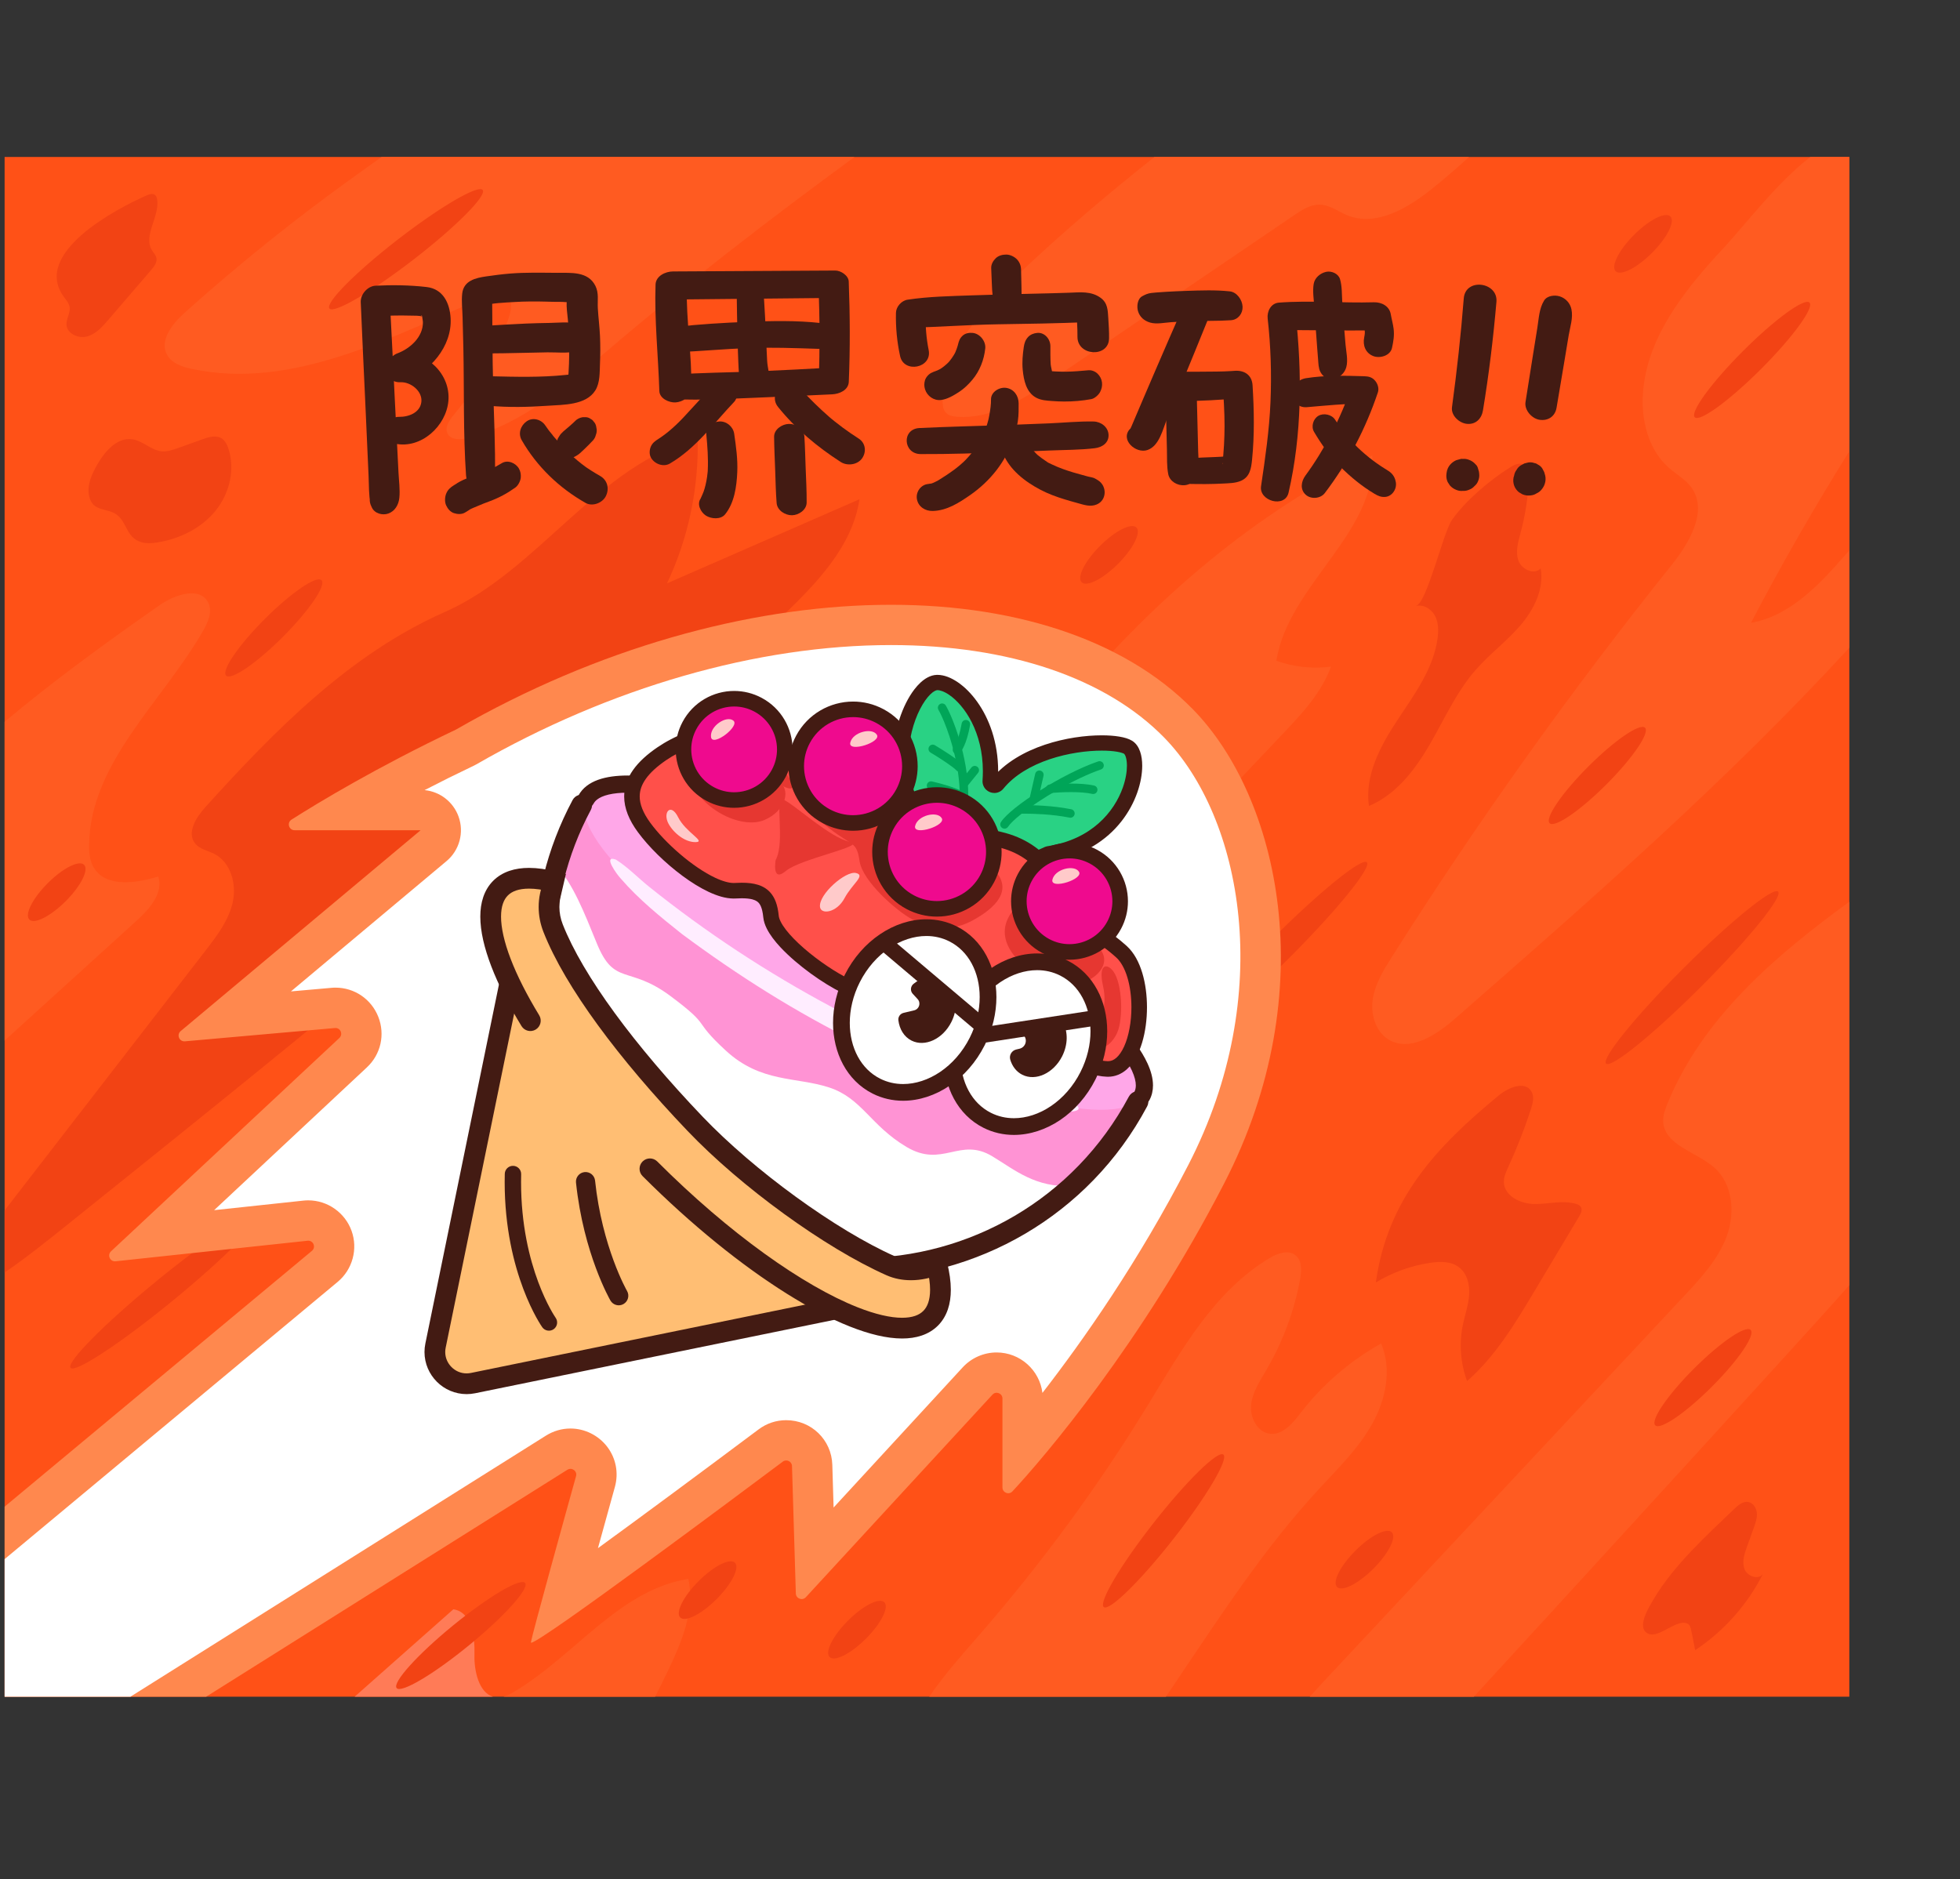 <?xml version="1.0" encoding="utf-8"?>
<!-- Generator: Adobe Illustrator 25.2.3, SVG Export Plug-In . SVG Version: 6.00 Build 0)  -->
<svg version="1.1" id="_x32_" xmlns="http://www.w3.org/2000/svg" xmlns:xlink="http://www.w3.org/1999/xlink" x="0px" y="0px"
	 viewBox="0 0 850 815" style="enable-background:new 0 0 850 815;" xml:space="preserve">
<rect x="0" y="0" width="850" height="815" fill="#333333" stroke="none"/>
<style type="text/css">
	.st0{fill:#FF5117;}
	.st1{fill:#FF5B21;}
	.st2{fill:#FF7B57;}
	.st3{fill:#F24314;}
	.st4{fill:#FF884E;}
	.st5{fill:#FFFFFF;}
	.st6{fill:#947061;}
	.st7{fill:#431B13;}
	.st8{fill:#6B5047;}
	.st9{fill:#FF93D4;}
	.st10{fill:#FFA7E8;}
	.st11{fill:#FFBE73;}
	.st12{fill:#FFEDFF;}
	.st13{fill:#29D284;}
	.st14{fill:#00A558;}
	.st15{fill:#FF504A;}
	.st16{fill:#E63731;}
	.st17{fill:#EF0A8E;}
	.st18{fill:#FFCACA;}
</style>
<g>
	<rect x="2" y="68.081" class="st0" width="800" height="667.83"/>
	<path class="st1" d="M802,391.115v166.316c-8.5,9.599-17.123,19.077-25.745,28.553c-45.58,50.073-91.28,100.049-137.079,149.927
		h-71.178c3.396-3.761,6.84-7.449,10.283-11.138c50.709-54.25,101.393-108.476,152.101-162.702
		c7.279-7.767,14.704-15.828,18.417-25.794c3.713-9.965,2.76-22.471-5.104-29.629c-7.817-7.083-22.081-9.843-22.424-20.396
		c-0.073-2.54,0.831-5.031,1.783-7.4C738.223,441.482,770.1,414.344,802,391.115z"/>
	<path class="st1" d="M802,68.081V280.93c-52.907,57.596-112.091,109.38-171.056,160.942c-8.134,7.109-19.59,14.607-28.822,8.964
		c-5.716-3.517-7.817-11.138-6.742-17.758c1.1-6.643,4.739-12.531,8.355-18.222c37.201-58.72,77.649-115.388,121.103-169.663
		c7.841-9.794,16.024-23.669,8.623-33.83c-2.517-3.468-6.449-5.593-9.673-8.426c-8.183-7.158-11.579-18.637-11.407-29.531
		c0.439-25.281,17.488-46.971,34.758-65.462c9.403-10.063,23.425-28.749,37.958-39.863H802z"/>
	<path class="st1" d="M594.99,617.764c-5.985,10.625-14.851,19.248-23.107,28.188c-23.156,25.061-41.915,53.786-61.016,82.194
		c-1.735,2.589-3.493,5.178-5.252,7.767H402.976c6.717-9.818,14.802-18.832,21.911-27.014
		c26.918-30.972,51.295-64.143,72.716-99.146c14.581-23.839,28.847-49.56,52.784-63.972c3.494-2.125,8.232-3.883,11.432-1.343
		c2.93,2.345,2.687,6.79,2.002,10.454c-2.564,13.875-7.572,27.26-14.705,39.424c-2.784,4.763-6.009,9.599-6.545,15.095
		c-0.537,5.496,2.76,11.871,8.256,12.457c5.617,0.587,9.892-4.714,13.337-9.184c9.404-12.189,21.324-22.447,34.782-29.971
		C603.759,593.923,600.973,607.162,594.99,617.764z"/>
	<path class="st1" d="M88.102,273.577c-17.709,30.826-48.828,57.058-49.463,92.599c-0.074,3.395,0.22,6.937,1.904,9.917
		c5.081,8.915,18.271,7.107,28.09,4.079c2.345,7.156-3.762,14.069-9.355,19.126C40.178,416.64,21.1,433.982,2,451.325V313.05
		c21.934-18.394,45.383-35.32,67.391-50.684c6.57-4.593,17.513-8.11,20.958-0.88C92.204,265.345,90.226,269.889,88.102,273.577z"/>
	<path class="st1" d="M370.588,68.081c-36.225,26.527-71.789,53.859-105.936,82.951c-18.734,15.949-38.007,32.95-61.871,38.959
		c-3.077,0.757-7.058,0.978-8.598-1.783c-1.514-2.735,0.685-5.984,2.687-8.377c10.309-12.385,18.394-26.649,23.718-41.866
		c1.221-3.469,1.955-8.086-1.098-10.162c-2.37-1.588-5.545-0.537-8.183,0.587c-41.207,17.538-84.344,40.986-128.139,31.607
		c-4.153-0.879-8.696-2.394-10.723-6.131c-3.42-6.253,2.32-13.459,7.621-18.222c23.913-21.445,49.022-41.572,75.182-60.234
		c3.347-2.394,6.766-4.836,10.234-7.328H370.588z"/>
	<path class="st1" d="M637.076,68.081c-5.081,4.665-10.309,9.16-15.657,13.483c-10.626,8.598-24.524,16.952-37.177,11.798
		c-3.884-1.588-7.4-4.397-11.577-4.593l-0.513-0.024c-4.007,0-7.622,2.369-10.943,4.617
		c-34.954,23.741-69.883,47.459-104.836,71.202c-12.482,8.475-26.258,17.318-41.304,16.194c-1.734-0.122-3.591-0.464-4.813-1.711
		c-1.416-1.44-1.514-3.688-1.416-5.716c1.075-21.69,17.049-39.424,32.803-54.397c18.858-17.879,38.666-34.709,59.014-50.854H637.076
		z"/>
	<path class="st1" d="M595.106,197.582L595.106,197.582c2.524,33.251-36.446,56.08-41.581,89.029
		c7.552,2.685,15.742,3.56,23.69,2.527c-4.105,11.31-12.592,20.389-20.864,29.126c-26.121,27.591-52.249,55.188-79.24,81.93
		c-32.895,32.592-68.947,64.978-113.658,77.035c-6.452-11.379,0.112-25.481,6.774-36.738
		C427.379,343.934,491.72,248.247,595.106,197.582z"/>
	<path class="st2" d="M213.749,735.912h-59.941c14.289-12.652,28.53-25.256,42.794-37.908c7.938,1.124,9.404,11.797,9.16,19.784
		C205.566,724.847,207.74,734.08,213.749,735.912z"/>
	<path class="st1" d="M289.323,725.409c-1.685,3.493-3.42,7.01-5.203,10.502h-65.755c1.514-0.415,2.956-1.196,4.323-2.002
		c26.258-15.388,45.774-44.358,75.843-49.097C301.511,698.638,295.453,712.659,289.323,725.409z"/>
	<path class="st3" d="M372.737,216.542c-3.077,20.543-18.734,36.615-33.756,50.978C241.13,361.07,135.39,445.976,29.82,530.71
		c-9.086,7.303-18.222,14.631-27.82,21.226v-26.942c29.067-37.568,58.109-75.184,87.2-112.775
		c4.91-6.376,9.991-13.019,11.725-20.884c1.758-7.865-0.806-17.318-7.987-20.982c-2.809-1.442-6.278-2.004-8.28-4.47
		c-3.737-4.568,0.268-11.237,4.225-15.609c30.142-33.316,62.653-66.584,104.128-84.88c40.45-17.879,66.658-64.288,109.551-75.182
		c0.513,21.592-4.078,43.282-13.287,62.799C317.095,240.846,344.916,228.706,372.737,216.542z"/>
	<path class="st3" d="M650.035,475.071c4.172-3.437,11.31-6.351,14.082-1.711c1.371,2.294,0.622,5.218-0.208,7.759
		c-2.777,8.506-6.045,16.849-9.783,24.977c-0.972,2.113-1.997,4.308-1.939,6.632c0.15,5.998,7.196,9.416,13.195,9.493
		c6,0.076,12.134-1.738,17.91-0.116c0.908,0.254,1.864,0.651,2.326,1.473c0.704,1.247-0.043,2.782-0.777,4.012
		c-6.496,10.863-12.991,21.727-19.487,32.591c-8.341,13.951-16.884,28.149-29.126,38.842c-2.84-7.725-3.486-16.242-1.845-24.307
		c0.892-4.381,2.443-8.649,2.749-13.11c0.305-4.459-0.914-9.37-4.497-12.042c-3.448-2.57-8.168-2.476-12.421-1.84
		c-8.306,1.246-16.359,4.153-23.545,8.502C601.717,520.083,622.705,497.59,650.035,475.071z"/>
	<path class="st3" d="M655.029,202.633L655.029,202.633c1.628-1.005,3.601-1.962,5.378-1.256c2.432,0.965,2.779,4.217,2.642,6.828
		c-0.406,7.734-1.619,15.424-3.613,22.907c-1.053,3.951-2.32,8.177-0.945,12.028c1.376,3.849,6.826,6.363,9.666,3.42
		c1.549,8.975-2.993,17.977-8.951,24.866c-5.96,6.888-13.383,12.388-19.362,19.258c-8.324,9.568-13.511,21.383-19.881,32.348
		c-6.368,10.966-14.588,21.665-26.295,26.54c-1.889-13.215,4.945-26.014,12.298-37.153c7.355-11.14,15.719-22.379,17.481-35.61
		c0.439-3.304,0.41-6.825-1.158-9.764c-1.57-2.941-5.043-5.063-8.256-4.181c4.836-1.337,11.747-31.796,15.69-37.411
		C635.642,217.023,646.429,207.95,655.029,202.633z"/>
	<path class="st3" d="M38.641,215.114L38.641,215.114c-1.015-4.688,1.149-9.442,3.534-13.604
		c3.346-5.839,8.783-12.063,15.421-10.954c4.417,0.739,7.858,4.652,12.306,5.164c2.565,0.295,5.104-0.592,7.534-1.466
		c3.462-1.244,6.925-2.489,10.386-3.733c2.731-0.982,5.947-1.917,8.375-0.325c1.471,0.963,2.281,2.659,2.841,4.326
		c3.066,9.119,0.463,19.622-5.619,27.076c-6.083,7.454-15.264,12.001-24.75,13.608c-2.596,0.441-5.322,0.666-7.815-0.186
		c-5.923-2.027-5.763-8.061-9.883-11.516C46.771,219.981,40.218,222.4,38.641,215.114z"/>
	<path class="st3" d="M63.557,84.764c1.218-0.537,2.772-1.005,3.765-0.118c0.517,0.46,0.719,1.175,0.825,1.858
		c1.169,7.544-6.275,15.724-2.182,22.167c0.647,1.018,1.565,1.912,1.851,3.085c0.473,1.936-0.916,3.787-2.215,5.298
		c-6.226,7.241-12.453,14.482-18.678,21.723c-2.57,2.989-5.373,6.129-9.177,7.158c-3.805,1.03-8.732-1.224-8.914-5.162
		c-0.12-2.58,1.76-5.01,1.363-7.563c-0.279-1.785-1.603-3.188-2.652-4.658l-0.001-0.002C14.135,109.754,50.063,90.707,63.557,84.764
		z"/>
	<path class="st3" d="M752.292,654.294c1.619-1.543,3.596-3.185,5.805-2.841c2.15,0.335,3.604,2.546,3.81,4.712
		c0.204,2.166-0.546,4.297-1.284,6.343c-0.997,2.763-1.994,5.528-2.991,8.291c-1.14,3.156-2.279,6.649-1.072,9.779
		c1.208,3.131,5.983,4.829,7.958,2.118c-6.718,13.296-16.946,24.799-29.363,33.027c-0.57-2.858-1.14-5.716-1.709-8.573
		c-0.229-1.146-0.578-2.453-1.636-2.947c-5.116-2.388-13.501,8.025-18.148,3.627c-3.458-3.273,2.012-11.712,3.656-14.49
		C725.862,678.899,740.259,665.816,752.292,654.294z"/>
	<path class="st0" d="M759.352,270.133c13.263-25.329,27.479-50.122,42.648-74.376v42.965c-0.44,0.512-0.88,1.001-1.319,1.514
		C789.249,253.304,776.45,267.153,759.352,270.133z"/>
	<path class="st3" d="M530.533,630.901c2.399,1.879-7.263,18.207-21.579,36.47c-14.316,18.261-27.865,31.542-30.262,29.661
		c-2.399-1.88,7.262-18.209,21.577-36.47C514.586,642.301,528.134,629.021,530.533,630.901z"/>
	<path class="st3" d="M139.443,251.656c2.154,2.156-5.364,13.166-16.793,24.595c-11.428,11.429-22.439,18.947-24.594,16.793
		c-2.154-2.156,5.363-13.166,16.793-24.595C126.277,257.02,137.288,249.503,139.443,251.656z"/>
	<path class="st3" d="M713.415,315.656c2.154,2.154-5.364,13.166-16.793,24.595c-11.428,11.428-22.44,18.946-24.594,16.791
		c-2.156-2.154,5.363-13.166,16.791-24.594C700.249,321.019,711.26,313.501,713.415,315.656z"/>
	<path class="st3" d="M759.221,576.823c2.154,2.156-5.363,13.166-16.793,24.595c-11.428,11.429-22.44,18.946-24.594,16.792
		c-2.154-2.155,5.364-13.166,16.791-24.595C746.055,582.187,757.066,574.669,759.221,576.823z"/>
	<path class="st3" d="M383.516,694.952c2.155,2.155-1.414,9.217-7.971,15.775c-6.557,6.556-13.619,10.125-15.773,7.971
		c-2.155-2.154,1.414-9.217,7.971-15.773C374.299,696.366,381.361,692.797,383.516,694.952z"/>
	<path class="st3" d="M492.829,228.795c2.155,2.156-1.414,9.217-7.971,15.775c-6.558,6.556-13.619,10.126-15.775,7.971
		c-2.154-2.154,1.415-9.215,7.972-15.773C483.613,230.21,490.675,226.642,492.829,228.795z"/>
	<path class="st3" d="M724.409,93.894c2.154,2.155-1.414,9.217-7.972,15.775c-6.556,6.556-13.619,10.125-15.773,7.971
		c-2.155-2.154,1.414-9.217,7.971-15.773C715.192,95.309,722.254,91.74,724.409,93.894z"/>
	<path class="st3" d="M36.47,375.095c2.154,2.155-1.414,9.217-7.972,15.774c-6.558,6.556-13.619,10.126-15.773,7.971
		c-2.155-2.154,1.414-9.217,7.97-15.773C27.253,376.51,34.314,372.941,36.47,375.095z"/>
	<path class="st3" d="M318.74,677.807c2.155,2.156-1.415,9.217-7.971,15.775c-6.558,6.556-13.62,10.125-15.775,7.971
		c-2.154-2.154,1.414-9.216,7.972-15.773C309.523,679.221,316.586,675.653,318.74,677.807z"/>
	<path class="st3" d="M603.595,664.593c2.155,2.156-1.414,9.217-7.971,15.775c-6.557,6.556-13.619,10.125-15.773,7.971
		c-2.155-2.154,1.414-9.217,7.97-15.773C594.379,666.008,601.441,662.439,603.595,664.593z"/>
	<path class="st3" d="M771.116,386.732c2.154,2.154-12.797,20.599-33.396,41.197c-20.598,20.599-39.044,35.55-41.197,33.396
		c-2.156-2.155,12.797-20.6,33.395-41.198C750.516,399.529,768.961,384.577,771.116,386.732z"/>
	<path class="st3" d="M592.767,374.013c2.153,2.154-12.798,20.6-33.396,41.197c-20.597,20.599-39.043,35.551-41.198,33.396
		c-2.155-2.154,12.798-20.6,33.397-41.197C572.167,386.811,590.611,371.859,592.767,374.013z"/>
	<path class="st3" d="M112.231,526.469c1.93,2.358-14.781,19.226-37.324,37.676c-22.543,18.45-42.383,31.495-44.312,29.137
		c-1.93-2.358,14.781-19.226,37.324-37.676C90.462,537.157,110.301,524.112,112.231,526.469z"/>
	<path class="st3" d="M227.716,686.576c1.93,2.358-8.976,14.476-24.358,27.064c-15.383,12.59-29.417,20.884-31.347,18.526
		c-1.93-2.358,8.977-14.475,24.358-27.065C211.751,692.514,225.786,684.219,227.716,686.576z"/>
	<path class="st3" d="M784.725,131.239c2.154,2.153-7.235,15.037-20.972,28.773c-13.737,13.737-26.62,23.127-28.775,20.972
		c-2.154-2.154,7.235-15.037,20.972-28.775C769.688,138.473,782.57,129.083,784.725,131.239z"/>
	<path class="st3" d="M209.33,82.404c1.862,2.411-11.508,15.87-29.866,30.062c-18.358,14.192-34.751,23.743-36.614,21.332
		c-1.864-2.412,11.507-15.87,29.865-30.062C191.074,89.544,207.466,79.994,209.33,82.404z"/>
	<path class="st4" d="M530.871,513.286c-35.725,69.326-78.183,118.952-91.82,133.581c-1.545,1.66-4.313,0.553-4.313-1.721v-38.551
		c0-2.274-2.798-3.381-4.343-1.69l-80.923,87.857c-1.514,1.633-4.283,0.612-4.341-1.631l-1.662-55.251
		c-0.058-2.01-2.36-3.147-3.992-1.923c-19.348,14.484-105.139,78.534-109.101,78.534l-0.146-0.147
		c0.525-3.35,14.6-54.171,19.583-72.092c0.611-2.185-1.807-3.991-3.759-2.768L89.395,735.919H2.004v-82.438l133.258-110.939
		c1.895-1.573,0.612-4.661-1.865-4.398l-83.283,8.916c-2.389,0.234-3.73-2.68-1.953-4.342l99.019-92.52
		c1.719-1.632,0.437-4.547-1.924-4.313l-65.07,5.77c-2.449,0.205-3.701-2.856-1.835-4.43l104.059-87.13h-54.638
		c-2.505,0-3.468-3.265-1.34-4.604c11.628-7.403,37.009-22.73,71.365-39.077c122.913-70.782,259.174-70.432,319.554-8.742
		C554.243,345.38,574.234,429.245,530.871,513.286z"/>
	<path class="st5" d="M515.34,505.272c-21.564,41.875-45.576,76.056-63.264,98.874c-1.224-9.88-9.673-17.543-19.874-17.543
		c-5.536,0-10.899,2.33-14.687,6.44l-56.008,60.816l-0.553-18.505c-0.321-10.869-9.12-19.378-19.99-19.378
		c-4.341,0-8.48,1.369-11.976,3.992c-27.072,20.251-51.228,38.116-69.675,51.521c2.215-8.042,4.663-16.96,7.343-26.547
		c1.691-6.09,0.466-12.443-3.321-17.426c-3.788-4.955-9.732-7.925-15.94-7.925c-3.758,0-7.43,1.077-10.636,3.088L56.554,735.919
		H2.004V676.24l144.448-120.262c6.44-5.364,8.859-14.28,6.003-22.147c-2.856-7.897-10.403-13.201-18.767-13.201
		c-0.7,0-1.428,0.029-2.156,0.116l-38.669,4.138l66.236-61.922c6.061-5.655,7.984-14.25,4.954-21.944
		c-3.03-7.664-10.317-12.646-18.563-12.646c-0.524,0-1.282,0.027-1.807,0.086l-17.514,1.546l67.461-56.504
		c5.653-4.72,7.722-12.472,5.215-19.377c-2.301-6.354-8.072-10.783-14.715-11.424c6.585-3.409,13.667-6.935,21.184-10.519
		c0.408-0.175,0.818-0.408,1.195-0.612c57.989-33.395,121.865-51.782,179.913-51.782c51.055,0,93.134,14.25,118.426,40.097
		C538.537,354.325,553.66,430.994,515.34,505.272z"/>
	<path class="st6" d="M229.999,442.694c-16.242-26.679-21.951-48.479-12.929-57.498c15.722-15.714,70.219,13.315,121.722,64.84
		c51.502,51.526,80.509,106.035,64.788,121.749c-15.722,15.716-70.219-13.314-121.722-64.84"/>
	<path class="st7" d="M233.36,440.647c-5.419-8.901-9.616-17.21-12.425-24.543c-2.818-7.329-4.217-13.695-4.205-18.542
		c-0.002-2.292,0.302-4.233,0.84-5.805c0.541-1.576,1.29-2.786,2.279-3.776l0.004-0.005c0.992-0.988,2.204-1.737,3.78-2.278
		c1.571-0.537,3.507-0.841,5.795-0.84c5.072-0.014,11.804,1.523,19.566,4.608c11.658,4.614,25.646,12.635,40.571,23.414
		c14.933,10.776,30.826,24.308,46.445,39.935c20.821,20.828,37.919,42.149,49.734,61.014c5.907,9.428,10.493,18.243,13.567,26.012
		c3.083,7.764,4.618,14.497,4.606,19.571c0.001,2.29-0.303,4.231-0.84,5.803c-0.542,1.579-1.292,2.792-2.281,3.787
		c-0.99,0.985-2.201,1.734-3.778,2.275c-1.572,0.538-3.51,0.841-5.797,0.84c-5.072,0.013-11.805-1.524-19.568-4.61
		c-11.659-4.613-25.645-12.635-40.57-23.413c-14.933-10.777-30.823-24.307-46.441-39.932c-1.537-1.537-4.029-1.537-5.565,0
		c-1.537,1.536-1.537,4.027,0,5.565c21.2,21.207,42.901,38.651,62.385,50.87c9.746,6.11,18.935,10.915,27.292,14.227
		c8.363,3.304,15.878,5.15,22.467,5.163c2.971-0.001,5.767-0.386,8.337-1.26c2.565-0.87,4.904-2.256,6.805-4.16
		c1.908-1.905,3.293-4.245,4.164-6.812c0.875-2.572,1.261-5.369,1.262-8.343c-0.013-6.588-1.858-14.103-5.158-22.466
		c-4.965-12.531-13.284-26.959-24.331-42.283c-11.047-15.317-24.827-31.507-40.723-47.412
		c-21.204-21.21-42.909-38.656-62.391-50.875c-9.747-6.109-18.936-10.914-27.292-14.226c-8.363-3.304-15.878-5.152-22.465-5.163
		c-2.972,0.001-5.767,0.386-8.337,1.262c-2.564,0.872-4.902,2.258-6.802,4.162l0.004-0.005c-1.911,1.9-3.301,4.241-4.171,6.809
		c-0.877,2.572-1.261,5.371-1.262,8.345c0.011,6.296,1.699,13.437,4.726,21.358c3.035,7.916,7.441,16.6,13.051,25.818
		c1.13,1.856,3.551,2.446,5.408,1.317c1.856-1.131,2.446-3.552,1.317-5.408L233.36,440.647z"/>
	<path class="st8" d="M244.701,450.21c-13.788-20.922-19.412-37.544-13.246-43.708c10.746-10.741,53.22,14.33,94.868,55.997
		c41.649,41.667,66.701,84.151,55.957,94.893c-10.745,10.74-53.218-14.331-94.867-55.999"/>
	<path class="st7" d="M247.144,448.599c-4.944-7.499-8.799-14.412-11.386-20.373c-2.598-5.953-3.882-10.983-3.867-14.469
		c0-1.31,0.172-2.388,0.458-3.23c0.29-0.846,0.673-1.456,1.17-1.954l0.005-0.005c0.501-0.497,1.114-0.882,1.961-1.172
		c0.842-0.286,1.917-0.458,3.223-0.458c3.52-0.015,8.617,1.298,14.651,3.95c9.069,3.965,20.29,10.841,32.467,19.998
		c12.183,9.156,25.346,20.59,38.428,33.679c17.439,17.445,31.942,35.039,42.024,50.252c5.04,7.602,8.975,14.611,11.615,20.656
		c2.651,6.035,3.963,11.132,3.948,14.656c0,1.306-0.172,2.384-0.459,3.229c-0.289,0.847-0.675,1.463-1.173,1.966l0.004-0.004
		c-0.502,0.498-1.115,0.882-1.961,1.17c-0.843,0.286-1.921,0.458-3.227,0.458c-3.52,0.016-8.618-1.298-14.652-3.951
		c-9.07-3.965-20.291-10.841-32.467-19.997c-12.183-9.157-25.345-20.59-38.426-33.676c-1.143-1.143-2.995-1.143-4.136,0
		c-1.143,1.141-1.143,2.994,0,4.136c17.686,17.692,35.518,32.422,51.141,42.788c7.814,5.184,15.075,9.278,21.541,12.109
		c6.477,2.82,12.134,4.425,16.998,4.44c1.806,0,3.515-0.23,5.101-0.766c1.582-0.532,3.039-1.389,4.221-2.572l0.003-0.004
		c1.183-1.182,2.041-2.64,2.574-4.223c0.536-1.586,0.767-3.296,0.767-5.104c-0.015-4.864-1.618-10.521-4.437-16.999
		c-4.243-9.698-11.327-21.2-20.665-33.642c-9.338-12.436-20.934-25.789-34.198-39.059c-17.69-17.694-35.522-32.426-51.145-42.791
		c-7.815-5.183-15.075-9.277-21.542-12.109c-6.477-2.82-12.133-4.425-16.996-4.44c-1.807,0-3.517,0.231-5.102,0.767
		c-1.582,0.533-3.039,1.391-4.22,2.576l0.005-0.005c-1.189,1.181-2.05,2.64-2.583,4.223c-0.537,1.588-0.767,3.299-0.767,5.107
		c0.015,4.813,1.586,10.402,4.349,16.797c2.775,6.387,6.787,13.55,11.867,21.264c0.889,1.349,2.703,1.723,4.053,0.834
		c1.349-0.889,1.723-2.704,0.834-4.052L247.144,448.599z"/>
	<path class="st5" d="M493.522,477.755c-7.54,14.143-17.214,26.421-28.41,36.645c-41.532,37.943-104.043,47.647-156.52,19.671
		c-57.987-30.914-84.605-97.647-67.104-158.351c2.604-9.041,6.186-17.948,10.788-26.579L493.522,477.755z"/>
	<path class="st9" d="M493.522,477.755c-7.54,14.143-17.214,26.421-28.41,36.645c-16.084,0.834-24.939-6.944-34.777-12.878
		c-14.174-8.544-21.541,5.275-37.253-4.088c-15.711-9.364-19.299-21.132-33.577-25.788c-14.278-4.656-29.526-1.937-44.728-15.959
		c-15.201-14.015-5.579-9.873-23.902-23.585c-18.324-13.712-24.414-4.142-32.088-23.025c-5.581-13.717-10.189-25.353-17.297-33.359
		c2.604-9.041,6.186-17.948,10.788-26.579L493.522,477.755z"/>
	<path class="st10" d="M495.613,474.624c-8.874,16.645-70.038,1.365-136.615-34.129c-66.576-35.494-113.354-77.76-104.481-94.405
		c8.874-16.644,70.038-1.363,136.615,34.131C457.708,415.714,504.486,457.98,495.613,474.624z"/>
	<path class="st7" d="M257.411,348.571c0.35-0.653,0.831-1.23,1.552-1.794c1.072-0.84,2.72-1.612,4.97-2.143
		c2.243-0.534,5.061-0.827,8.35-0.825c11.621-0.019,28.932,3.647,49.174,10.576c20.265,6.919,43.543,17.06,67.533,29.851
		c30.357,16.181,56.564,33.793,75.036,49.574c9.234,7.883,16.533,15.319,21.411,21.766c2.44,3.22,4.271,6.189,5.45,8.778
		c1.188,2.591,1.7,4.781,1.692,6.413c-0.005,1.17-0.231,2.054-0.645,2.843c-0.963,1.817-0.273,4.071,1.545,5.034
		c1.816,0.962,4.07,0.272,5.034-1.544c1.035-1.946,1.517-4.13,1.512-6.333c-0.007-3.101-0.884-6.25-2.365-9.506
		c-2.61-5.689-7.128-11.806-13.259-18.402c-9.199-9.873-22.068-20.758-37.699-31.904c-15.631-11.141-34.018-22.525-54.209-33.29
		c-24.315-12.963-47.915-23.253-68.629-30.328c-20.735-7.066-38.501-10.956-51.581-10.975c-4.96,0.006-9.276,0.556-12.939,1.878
		c-1.83,0.663-3.5,1.53-4.955,2.662c-1.453,1.127-2.68,2.533-3.548,4.166c-0.969,1.814-0.282,4.069,1.534,5.038
		c1.814,0.967,4.069,0.28,5.038-1.534L257.411,348.571z"/>
	<path class="st11" d="M373.279,565.515l-168.125,34.376c-9.695,1.982-18.262-6.587-16.275-16.283l34.449-168.109L373.279,565.515z"
		/>
	<path class="st7" d="M489.551,475.638c-23.788,44.624-69.502,70.026-116.775,70.032c-20.984-0.001-42.255-5.004-62.073-15.569
		c-44.626-23.786-70.029-69.5-70.035-116.775c0.001-20.984,5.002-42.254,15.572-62.07c1.168-2.191,0.339-4.915-1.851-6.083
		c-2.191-1.169-4.915-0.34-6.083,1.851c-11.279,21.137-16.633,43.891-16.632,66.302c-0.006,50.472,27.149,99.305,74.798,124.712
		c21.139,11.27,43.892,16.627,66.304,16.626c50.47,0.006,99.305-27.146,124.712-74.795c1.167-2.191,0.337-4.915-1.853-6.082
		c-2.192-1.169-4.915-0.339-6.083,1.853L489.551,475.638z"/>
	<path class="st7" d="M218.907,509.123c-0.03,1.204-0.044,2.395-0.044,3.571c0.006,39.796,16.027,62.583,16.299,62.966
		c1.133,1.601,3.35,1.981,4.953,0.848c1.601-1.134,1.981-3.352,0.848-4.953l-0.389,0.272l0.39-0.271l-0.003-0.002l-0.387,0.273
		l0.39-0.271c-0.205-0.293-15.001-21.619-14.994-58.862c0-1.117,0.014-2.25,0.041-3.397c0.047-1.962-1.504-3.591-3.465-3.638
		c-1.962-0.048-3.591,1.504-3.638,3.466L218.907,509.123z"/>
	<path class="st7" d="M249.796,512.942c3.274,30.918,14.747,50.808,14.929,51.137c1.148,1.988,3.691,2.669,5.681,1.521
		c1.988-1.15,2.669-3.692,1.52-5.681l-0.517,0.295l0.517-0.295l-0.001-0.001l-0.515,0.297l0.517-0.295
		c-0.161-0.267-10.831-19.06-13.859-47.849c-0.242-2.284-2.289-3.941-4.571-3.698c-2.284,0.241-3.941,2.287-3.699,4.572
		L249.796,512.942z"/>
	<path class="st7" d="M361.486,563.335l-157.233,32.148c-0.65,0.132-1.289,0.195-1.915,0.195c-2.52,0-4.817-1.033-6.523-2.731
		c-1.698-1.706-2.732-4.003-2.732-6.522c0-0.619,0.063-1.253,0.197-1.896l0.004-0.019l32.212-157.191
		c0.497-2.434-1.071-4.809-3.503-5.307c-2.433-0.498-4.809,1.07-5.307,3.503l-32.213,157.19l0.003-0.019
		c-0.263,1.261-0.387,2.516-0.387,3.74c0.028,10.054,8.192,18.218,18.248,18.247c1.217,0,2.462-0.121,3.715-0.376l157.235-32.148
		c2.433-0.497,4.001-2.873,3.505-5.306C366.295,564.408,363.92,562.839,361.486,563.335L361.486,563.335z"/>
	<path class="st12" d="M281.506,384.615c-4.834-3.893-9.245-8.52-14.417-11.779c-5.978-2.221,0.646,6.698,2.098,8.204
		c7.796,9.035,17.272,16.693,26.591,24.099c47.739,35.496,102.321,64.856,161.019,76.618c2.623,0.559,14.914,1.303,9.688-2.652
		c-5.594-2.475-11.892-3.554-17.817-5.395C388.303,454.818,330.85,424.187,281.506,384.615z"/>
	<path class="st13" d="M454.311,370.455l0.479-0.146c36.273-5.629,41.72-41.647,34.466-46.174
		c-6.539-4.08-41.582-2.665-56.695,15.846c-1.095,1.34-3.268,0.453-3.147-1.273c1.874-26.586-14.524-42.865-23.016-42.684
		c-9.327,0.199-23.35,30.543-10.665,53.682c12.684,23.138,14.144,28.34,25.395,29.825
		C431.715,380.929,451.958,371.565,454.311,370.455z"/>
	<path class="st7" d="M454.311,370.455l0.963,3.174l0.479-0.146l-0.963-3.174l0.508,3.278c14.517-2.235,24.675-9.224,31.012-17.316
		c3.178-4.043,5.428-8.348,6.89-12.495c1.462-4.15,2.146-8.135,2.15-11.635c-0.004-2.257-0.279-4.314-0.91-6.152
		c-0.636-1.814-1.64-3.529-3.428-4.668c-1.611-0.977-3.41-1.453-5.611-1.837c-2.188-0.363-4.741-0.548-7.581-0.55
		c-7.104,0.005-16.006,1.166-24.691,4.074c-8.669,2.917-17.171,7.583-23.138,14.875l0.005-0.005l1.221,1.001l0.001-1.57
		c-0.405-0.024-0.982,0.243-1.223,0.569l1.221,1.001l0.001-1.57v1.469l0.998-1.079c-0.285-0.256-0.594-0.382-0.998-0.389v1.469
		l0.998-1.079l-1.056,1.143h1.56c0.011-0.408-0.22-0.901-0.505-1.143l-1.056,1.143h1.56h-2.506l2.47,0.411
		c0.034-0.222,0.034-0.335,0.036-0.411h-2.506l2.47,0.411l0.024-0.146l0.013-0.169c0.104-1.495,0.155-2.959,0.155-4.395
		c-0.001-12.684-3.959-22.989-9.105-30.181c-2.578-3.6-5.449-6.433-8.358-8.43c-2.918-1.98-5.862-3.204-8.878-3.23
		c-0.049,0.002-0.199-0.006-0.495,0.024l0.357,3.299l-0.072-3.317c-1.476,0.033-2.845,0.479-4.079,1.137
		c-2.161,1.166-4.018,2.969-5.745,5.216c-2.573,3.379-4.819,7.822-6.471,12.95c-1.646,5.126-2.68,10.935-2.682,16.994
		c0,7.364,1.54,15.121,5.474,22.296c6.336,11.532,9.813,18.597,13.511,23.455c1.85,2.421,3.855,4.323,6.259,5.646
		c2.403,1.327,5.059,2.017,8.099,2.417c0.904,0.119,1.824,0.169,2.76,0.169c3.151-0.005,6.523-0.569,9.923-1.388
		c10.154-2.469,20.6-7.332,22.344-8.143L454.311,370.455l0.963,3.174L454.311,370.455l-1.411-3.004
		c-1.041,0.491-5.932,2.756-11.846,4.875c-2.954,1.06-6.163,2.082-9.24,2.826c-3.073,0.748-6.028,1.207-8.361,1.202
		c-0.697,0-1.333-0.038-1.891-0.112c-2.586-0.342-4.33-0.859-5.763-1.648c-1.079-0.599-2.044-1.374-3.111-2.556
		c-1.594-1.762-3.352-4.47-5.565-8.386c-2.218-3.912-4.903-9.009-8.483-15.54c-3.31-6.036-4.656-12.656-4.656-19.107
		c-0.009-8.067,2.145-15.844,5.002-21.417c1.418-2.784,3.018-5.01,4.46-6.413c0.717-0.702,1.388-1.194,1.922-1.476
		c0.537-0.288,0.909-0.356,1.1-0.359l0.143-0.004l0.142-0.014l-0.264-2.453l0.062,2.466l0.202-0.013l-0.264-2.453l0.062,2.466
		l-0.04-1.516l0.011,1.517l0.029-0.002l-0.04-1.516l0.011,1.517h0.014c1.02-0.026,2.972,0.569,5.127,2.067
		c3.255,2.22,6.962,6.292,9.778,11.906c2.824,5.616,4.801,12.763,4.801,21.233c0,1.28-0.044,2.592-0.138,3.933l3.31,0.232
		l-3.273-0.547c-0.049,0.308-0.053,0.514-0.054,0.68c-0.011,1.478,0.668,2.863,1.63,3.732c0.964,0.88,2.179,1.364,3.502,1.372
		c1.372,0.024,2.929-0.636,3.908-1.862l0.005-0.005c4.83-5.942,12.217-10.14,20.109-12.779c7.874-2.648,16.202-3.734,22.581-3.73
		c2.541-0.001,4.774,0.172,6.491,0.46c1.706,0.266,2.933,0.732,3.188,0.921l0.05,0.043c0.131,0.114,0.482,0.621,0.734,1.526
		c0.26,0.898,0.434,2.149,0.432,3.623c0.004,2.622-0.537,5.939-1.77,9.429c-1.849,5.242-5.231,10.872-10.507,15.534
		c-5.284,4.664-12.453,8.415-22.157,9.927l-0.246,0.038l-0.687,0.211l-0.222,0.067l-0.225,0.105L454.311,370.455z"/>
	<path class="st14" d="M476.235,330.243c-8.07,2.79-17.478,7.739-25.433,12.768c-3.976,2.515-7.58,5.049-10.468,7.358
		c-2.892,2.329-5.047,4.353-6.253,6.19c-0.556,0.859-0.31,2.005,0.55,2.561c0.859,0.554,2.005,0.308,2.561-0.55
		c0.721-1.147,2.716-3.133,5.455-5.31c8.236-6.607,23.326-15.573,34.796-19.517c0.965-0.334,1.478-1.387,1.145-2.352
		c-0.334-0.966-1.387-1.479-2.352-1.145L476.235,330.243z"/>
	<path class="st14" d="M419.446,352.358c0.321-2.436,0.463-4.903,0.463-7.36c-0.002-8.6-1.741-17.128-3.812-24.109
		c-1.035-3.489-2.156-6.591-3.194-9.124c-1.043-2.536-1.987-4.484-2.731-5.745c-0.521-0.88-1.657-1.17-2.536-0.649
		c-0.88,0.52-1.17,1.656-0.649,2.536c0.594,1.001,1.504,2.852,2.49,5.262c2.979,7.247,6.74,19.681,6.73,31.829
		c0,2.315-0.134,4.619-0.431,6.877c-0.135,1.013,0.579,1.943,1.593,2.078c1.013,0.134,1.943-0.581,2.078-1.593L419.446,352.358z"/>
	<path class="st14" d="M474.508,340.733c-2.96-0.691-6.639-0.869-10.038-0.872c-4.934,0-9.214,0.405-9.249,0.409
		c-1.018,0.096-1.765,0.999-1.667,2.017c0.096,1.017,0.999,1.764,2.018,1.668c-0.002-0.002,0.246-0.024,0.708-0.061
		c1.387-0.111,4.639-0.333,8.19-0.333c3.244-0.004,6.764,0.198,9.19,0.776c0.993,0.234,1.99-0.383,2.225-1.377
		c0.234-0.995-0.382-1.991-1.376-2.225L474.508,340.733z"/>
	<path class="st14" d="M464.571,351.002c-8.131-1.627-16.733-1.784-19.979-1.786c-0.844,0-1.323,0.013-1.338,0.013
		c-1.023,0.029-1.827,0.882-1.798,1.905c0.029,1.022,0.882,1.826,1.905,1.798l0.306-0.007c0.21-0.004,0.521-0.008,0.924-0.008
		c3.108-0.002,11.561,0.169,19.25,1.715c1.001,0.201,1.978-0.447,2.179-1.449c0.2-1.003-0.447-1.979-1.45-2.179L464.571,351.002z"/>
	<path class="st14" d="M448.941,335.632l-2.42,10.586c-0.228,0.996,0.395,1.988,1.392,2.216c0.996,0.228,1.988-0.395,2.216-1.392
		l2.421-10.586c0.227-0.996-0.395-1.988-1.392-2.216C450.161,334.013,449.169,334.635,448.941,335.632"/>
	<path class="st14" d="M417.057,313.801c-0.698,4.028-1.616,6.644-2.327,8.215c-0.355,0.785-0.659,1.31-0.857,1.621l-0.214,0.311
		l-0.037,0.047l0.545,0.441l-0.527-0.461l-0.017,0.02l0.545,0.441l-0.527-0.461c-0.674,0.769-0.598,1.939,0.173,2.613
		c0.769,0.673,1.939,0.596,2.613-0.172c0.25-0.283,2.794-3.384,4.277-11.983c0.173-1.007-0.501-1.964-1.507-2.137
		c-1.006-0.174-1.964,0.501-2.137,1.508L417.057,313.801z"/>
	<path class="st14" d="M417.447,331.592c-0.724-0.793-1.743-1.587-2.972-2.489c-3.653-2.653-8.984-5.846-9.007-5.862
		c-0.878-0.526-2.014-0.243-2.539,0.635c-0.526,0.877-0.242,2.014,0.636,2.54c0.001,0,0.58,0.347,1.491,0.91
		c1.367,0.844,3.471,2.169,5.404,3.483c0.966,0.656,1.889,1.311,2.646,1.89c0.752,0.572,1.353,1.098,1.585,1.365
		c0.682,0.761,1.852,0.826,2.614,0.143c0.761-0.683,0.825-1.853,0.143-2.614L417.447,331.592z"/>
	<path class="st14" d="M418.666,344.227c-1.02-0.872-2.32-1.482-3.823-2.1c-4.458-1.795-10.612-3.17-10.659-3.184
		c-0.998-0.225-1.989,0.401-2.213,1.399c-0.225,0.997,0.401,1.987,1.399,2.212c-0.001-0.001,0.157,0.035,0.453,0.105
		c1.037,0.246,3.703,0.903,6.363,1.743c1.327,0.42,2.656,0.888,3.755,1.357c1.093,0.458,1.976,0.967,2.285,1.253
		c0.768,0.672,1.938,0.596,2.612-0.172c0.672-0.77,0.596-1.94-0.172-2.612L418.666,344.227z"/>
	<path class="st14" d="M421.283,332.885l-4.479,5.542c-0.643,0.795-0.519,1.961,0.275,2.602c0.796,0.643,1.961,0.519,2.603-0.276
		l4.48-5.542c0.643-0.796,0.518-1.961-0.276-2.603C423.091,331.967,421.925,332.091,421.283,332.885"/>
	<path class="st11" d="M341.339,558.544c-9.003,9-41.159-8.573-71.823-39.251c-30.664-30.677-48.223-62.841-39.22-71.841
		c9.003-8.999,36.018,13.712,66.682,44.39C327.642,522.519,350.342,549.545,341.339,558.544z"/>
	<path class="st11" d="M281.858,506.945c51.503,51.526,106,80.555,121.722,64.84c4.634-4.633,5.382-12.64,2.811-22.947l-5.783,1.349
		c-4.813,1.009-9.893,0.797-14.385-1.202c-26.063-11.594-62.022-37.707-84.808-61.589c-29.561-30.984-52.43-61.648-61.555-84.842
		c-1.761-4.474-2.235-9.365-1.257-14.073l1.418-6.086c-10.308-2.578-18.315-1.833-22.951,2.8
		c-9.022,9.019-3.313,30.819,12.929,57.498"/>
	<path class="st7" d="M278.677,510.124c21.229,21.235,42.958,38.704,62.486,50.951c9.768,6.123,18.984,10.944,27.383,14.272
		c8.406,3.32,15.975,5.188,22.673,5.203c3.019-0.001,5.875-0.392,8.517-1.291c2.636-0.895,5.055-2.324,7.021-4.292
		c1.974-1.97,3.407-4.391,4.301-7.029c0.9-2.643,1.29-5.502,1.291-8.525c-0.002-3.639-0.566-7.523-1.593-11.66l-1.07-4.302
		l-10.099,2.356l1.022,4.381l-0.922-4.402c-1.546,0.323-3.107,0.494-4.631,0.494c-2.493,0-4.872-0.455-7.005-1.403
		c-12.601-5.6-27.923-14.894-42.818-25.717c-14.901-10.82-29.42-23.184-40.563-34.867c-14.669-15.375-27.659-30.655-38.064-44.893
		c-10.409-14.23-18.223-27.448-22.561-38.492c-0.956-2.424-1.446-4.987-1.446-7.536c0-1.34,0.132-2.669,0.405-3.962l-4.4-0.927
		l4.379,1.02l2.421-10.396l-4.291-1.073c-4.15-1.037-8.045-1.603-11.685-1.604c-3.02,0.001-5.876,0.392-8.518,1.289
		c-2.637,0.895-5.057,2.327-7.023,4.3l0.004-0.003c-1.973,1.966-3.405,4.386-4.301,7.025c-0.9,2.642-1.292,5.502-1.292,8.526
		c0.011,6.397,1.721,13.593,4.762,21.557c3.051,7.958,7.472,16.668,13.098,25.909c1.291,2.121,4.058,2.794,6.179,1.504
		c2.121-1.292,2.795-4.059,1.505-6.18c-5.408-8.879-9.589-17.161-12.382-24.454c-2.801-7.284-4.179-13.594-4.168-18.337
		c-0.001-2.242,0.298-4.12,0.811-5.623c0.519-1.507,1.224-2.638,2.146-3.565l0.004-0.004c0.924-0.922,2.053-1.624,3.558-2.142
		c1.499-0.512,3.377-0.81,5.617-0.809c2.695-0.001,5.902,0.433,9.501,1.335l1.093-4.361l-4.381-1.021l-1.447,6.204l0.008-0.025
		c-0.407,1.933-0.598,3.882-0.598,5.817c0,3.705,0.713,7.379,2.072,10.831c4.787,12.148,12.969,25.858,23.667,40.505
		c10.701,14.638,23.926,30.184,38.818,45.793c11.643,12.198,26.498,24.831,41.787,35.938c15.297,11.102,30.985,20.662,44.447,26.656
		c3.433,1.527,7.081,2.178,10.66,2.178c2.191,0,4.362-0.242,6.474-0.685l0.111-0.024l5.773-1.346l-1.021-4.379l-4.365,1.084
		c0.895,3.596,1.331,6.8,1.328,9.491c0.001,2.243-0.297,4.122-0.811,5.625c-0.518,1.508-1.221,2.639-2.145,3.566
		c-0.927,0.921-2.058,1.624-3.565,2.142c-1.501,0.513-3.376,0.811-5.615,0.81c-4.964,0.015-11.641-1.5-19.36-4.57
		c-11.596-4.588-25.552-12.586-40.448-23.346c-14.905-10.757-30.776-24.269-46.374-39.875c-1.757-1.756-4.604-1.756-6.36,0
		c-1.757,1.756-1.757,4.603,0,6.36L278.677,510.124z"/>
	<path class="st15" d="M287.04,326.899c-14.011,9.556-16.827,19.554-7.73,31.972c9.098,12.418,28.681,28.098,39.499,27.462
		c10.819-0.637,14.657,1.991,15.565,11.208c0.908,9.216,20.733,24.443,32.309,30.032c11.573,5.589,23.328,4.287,27.166,6.915
		c3.838,2.629,17.831,12.418,32.215,16.01c14.385,3.594,19.16,1.38,25.987-0.698c8.341-2.539,12.755,13.203,28.137,13.835
		c15.381,0.632,18.729-39.498,6.155-50.858c-12.572-11.36-20.398-10.875-23.845-19.699c-3.446-8.823-9.039-23.447-27.291-28.521
		c-18.253-5.074-27.922,4.326-35.569-10.813c-7.648-15.137-33.004-29.819-48.898-28.397c-15.894,1.423-13.779,8.374-23.843-2.231
		C316.833,312.511,297.102,320.038,287.04,326.899z"/>
	<path class="st7" d="M287.04,326.899l-1.901-2.788c-4.519,3.085-8.07,6.289-10.569,9.819c-2.498,3.512-3.896,7.436-3.885,11.518
		c0.005,5.151,2.127,10.265,5.905,15.417c4.734,6.448,11.877,13.462,19.381,19.022c3.755,2.777,7.595,5.18,11.322,6.934
		c3.736,1.743,7.345,2.885,10.864,2.902c0.292,0,0.559-0.008,0.8-0.019l0.051-0.004c0.953-0.056,1.834-0.085,2.642-0.085
		c1.976-0.001,3.528,0.175,4.664,0.478c0.855,0.227,1.47,0.513,1.947,0.837c0.705,0.491,1.198,1.063,1.688,2.146
		c0.477,1.075,0.86,2.665,1.068,4.8c0.172,1.703,0.733,3.308,1.511,4.878c1.371,2.739,3.436,5.415,5.916,8.087
		c7.455,7.97,18.695,15.845,26.772,19.772c6.284,3.033,12.499,4.149,17.469,4.868c2.482,0.357,4.662,0.617,6.317,0.924
		c1.656,0.281,2.767,0.709,2.941,0.869c1.912,1.308,6.488,4.497,12.414,7.805c5.939,3.312,13.253,6.781,20.89,8.694
		c5.729,1.431,10.122,2.007,13.833,2.007c2.954,0.003,5.46-0.376,7.705-0.916c2.249-0.542,4.22-1.219,6.249-1.835
		c0.327-0.099,0.579-0.131,0.824-0.132c0.377,0.002,0.763,0.08,1.286,0.304c0.905,0.381,2.149,1.292,3.585,2.572
		c2.172,1.908,4.772,4.562,8.192,6.85c3.412,2.288,7.757,4.175,13.13,4.385l0.495,0.008c3.065,0.015,5.874-1.232,8.018-3.126
		c3.239-2.859,5.322-6.993,6.748-11.678c1.408-4.696,2.104-10.003,2.106-15.328c-0.002-5.126-0.646-10.264-2.032-14.882
		c-1.398-4.607-3.513-8.752-6.78-11.725c-6.549-5.928-12.023-8.854-15.855-11.181c-1.92-1.161-3.389-2.16-4.489-3.233
		c-1.101-1.08-1.91-2.217-2.619-4.008c-1.728-4.41-4.094-10.629-8.553-16.485c-4.443-5.861-11.116-11.338-20.977-14.06
		c-5.561-1.548-10.419-1.842-14.524-1.839c-2.518,0-4.754,0.102-6.693,0.101c-3.039,0.005-5.212-0.27-6.932-1.156
		c-0.876-0.449-1.704-1.062-2.586-2.033c-0.878-0.97-1.795-2.311-2.727-4.157c-2.059-4.063-5.126-7.907-8.806-11.457
		c-5.522-5.319-12.437-9.973-19.603-13.362c-7.177-3.375-14.579-5.513-21.293-5.527c-0.843,0-1.685,0.032-2.525,0.112l0.018-0.001
		c-4.928,0.435-8.388,1.414-10.851,2.249c-1.226,0.415-2.197,0.78-2.911,1.001c-0.719,0.226-1.141,0.289-1.378,0.286
		c-0.175-0.003-0.286-0.018-0.509-0.093c-0.323-0.109-0.924-0.423-1.834-1.167c-0.908-0.737-2.099-1.874-3.611-3.47
		c-2.179-2.301-4.783-3.917-7.545-4.918c-2.765-1.005-5.68-1.414-8.603-1.414c-5.214,0.005-10.487,1.282-15.335,3.098
		c-4.849,1.822-9.264,4.194-12.724,6.554L287.04,326.899l1.901,2.785c2.982-2.04,6.996-4.199,11.291-5.81
		c4.294-1.617,8.878-2.674,12.964-2.668c2.294,0,4.421,0.325,6.297,1.008c1.881,0.689,3.519,1.712,4.957,3.223
		c2.165,2.276,3.84,3.859,5.509,5.006c0.835,0.57,1.685,1.032,2.589,1.351c0.901,0.32,1.853,0.479,2.75,0.475
		c1.271-0.002,2.37-0.279,3.377-0.589c1.516-0.474,2.926-1.055,4.829-1.604c1.895-0.547,4.269-1.076,7.537-1.369l0.018-0.001
		c0.589-0.056,1.221-0.084,1.887-0.084c3.49-0.004,7.624,0.786,11.911,2.243c6.437,2.175,13.222,5.831,18.958,10.197
		c5.747,4.353,10.427,9.451,12.811,14.204c1.14,2.254,2.368,4.113,3.743,5.637c2.049,2.29,4.493,3.764,7,4.517
		c2.51,0.763,5.007,0.892,7.523,0.895c2.16-0.001,4.362-0.101,6.693-0.101c3.791,0.002,7.913,0.26,12.717,1.593
		c8.39,2.352,13.64,6.724,17.419,11.65c3.763,4.93,5.916,10.435,7.633,14.849c1.014,2.621,2.476,4.731,4.205,6.396
		c2.612,2.508,5.57,4.059,8.883,6.068c3.329,2.004,7.125,4.438,11.638,8.511c1.96,1.75,3.696,4.818,4.842,8.664
		c1.157,3.834,1.75,8.387,1.747,12.938c0.011,6.3-1.153,12.62-3.165,17.01c-0.996,2.198-2.192,3.886-3.378,4.912
		c-1.208,1.027-2.275,1.45-3.585,1.466l-0.221-0.004c-3.029-0.13-5.462-0.914-7.668-2.068c-3.304-1.727-6.033-4.374-8.773-6.867
		c-1.378-1.241-2.762-2.447-4.362-3.432c-1.587-0.977-3.496-1.751-5.664-1.749c-0.925-0.001-1.87,0.143-2.789,0.424
		c-2.168,0.659-4.007,1.285-5.856,1.727c-1.853,0.442-3.735,0.727-6.132,0.731c-3.001,0-6.839-0.468-12.198-1.806
		c-6.748-1.681-13.624-4.902-19.236-8.04c-5.626-3.141-9.965-6.161-11.892-7.481c-1.744-1.155-3.542-1.549-5.531-1.939
		c-2.977-0.541-6.464-0.859-10.261-1.559c-3.79-0.697-7.845-1.755-11.813-3.672c-5.411-2.604-13.143-7.714-19.41-13.166
		c-3.139-2.722-5.926-5.539-7.891-8.093c-0.984-1.274-1.759-2.481-2.28-3.53c-0.526-1.05-0.783-1.936-0.837-2.536
		c-0.229-2.285-0.621-4.319-1.325-6.166c-0.527-1.382-1.244-2.663-2.192-3.768c-1.419-1.67-3.342-2.841-5.458-3.499
		c-2.125-0.669-4.457-0.907-7.105-0.909c-0.971,0-1.981,0.034-3.041,0.098l0.2,3.367l-0.149-3.371l-0.503,0.014
		c-1.95,0.017-4.814-0.753-7.995-2.263c-4.787-2.243-10.29-6.037-15.33-10.362c-5.048-4.32-9.664-9.187-12.801-13.476
		c-3.258-4.447-4.606-8.204-4.602-11.429c0.011-2.575,0.805-4.994,2.65-7.626c1.843-2.615,4.781-5.358,8.861-8.136L287.04,326.899z"
		/>
	<path class="st16" d="M439.634,394.494c-10.813,13.025,3.045,25.387,14.894,31.152c11.848,5.764,27.797-3.419,23.664-12.254
		C474.061,404.558,439.634,394.494,439.634,394.494z"/>
	<path class="st16" d="M336.394,373.004c4.351-8.159-0.88-27.83,3.441-26.108c4.321,1.721,20.249,16.616,28.71,18.217
		c8.462,1.601-21.332,7.257-27.677,12.605C334.522,383.067,336.394,373.004,336.394,373.004z"/>
	<path class="st16" d="M348.726,334.413c-9.247,8.613,0.727,16.893,10.879,24.843c10.151,7.952,11.885,5.491,13.161,14.212
		c1.275,8.721,15.973,21.635,22.895,25.324c6.919,3.69,16.564,5.445,25.373,0.831c8.808-4.614,17.177-11.579,12.211-19.729
		C428.278,371.745,348.726,334.413,348.726,334.413z"/>
	<path class="st16" d="M299.015,337.957c5.649,14.015,23.157,21.657,32.448,17.723c9.293-3.933,12.388-13.71,5.139-17.575
		C329.351,334.24,299.015,337.957,299.015,337.957z"/>
	<path class="st16" d="M405.271,428.353c-2.751-9.035-3.751-23.538-0.639-28.284c3.111-4.745,17.073-2.54,11.723-8.886
		c-5.349-6.345-21.911-14.592-18.647-7.612c3.266,6.98,2.572,15.925-0.751,19.973c-3.324,4.051-9.033,11.485-11.934,16.924
		c-2.9,5.44,5.108,6.798,9.459,7.372C398.834,428.415,405.785,435.032,405.271,428.353z"/>
	<path class="st16" d="M339.712,334.023c4.684,5.407,5.955,9.577,0.726,7.373C335.209,339.191,335.602,332.996,339.712,334.023z"/>
	<path class="st16" d="M395.742,362.146c-1.269,4.564,0.395,11.273,3.386,11.121c2.991-0.151,18.916-2.723,13.204-4.022
		c-5.71-1.298-11.846-3.987-14.022-8.639C396.132,355.952,395.742,362.146,395.742,362.146z"/>
	<path class="st16" d="M451.022,436.444c4.864-10.214,6.675-17.981,9.457-10.093c2.782,7.886,7.617,16.286,3.991,14.353
		c-3.626-1.934-9.518,3.658-12.661,0.818C448.665,438.682,451.022,436.444,451.022,436.444z"/>
	<path class="st16" d="M482.9,421.421c3.867,5.445,4.295,20.336,1.607,26.47c-2.688,6.135-9.216,9.641-8.793,2.298
		c0.422-7.343,4.923-12.511,2.656-22.452C476.1,417.795,480.24,417.674,482.9,421.421z"/>
	<path class="st17" d="M483.204,401.252c-5.708,10.706-19.014,14.758-29.72,9.05c-10.706-5.708-14.758-19.013-9.051-29.719
		c5.709-10.706,19.014-14.757,29.72-9.051C484.859,377.24,488.911,390.547,483.204,401.252z"/>
	<path class="st7" d="M483.204,401.252l-2.977-1.588c-3.347,6.28-9.773,9.844-16.428,9.85c-2.952-0.001-5.935-0.702-8.729-2.188
		c-6.28-3.347-9.848-9.774-9.853-16.429c0.001-2.954,0.7-5.933,2.191-8.726c3.347-6.284,9.773-9.851,16.428-9.857
		c2.952,0.002,5.93,0.699,8.729,2.192c6.281,3.347,9.847,9.773,9.851,16.427c-0.001,2.949-0.701,5.931-2.191,8.732L483.204,401.252
		l2.977,1.584c2.017-3.789,2.982-7.88,2.98-11.901c0.005-9.053-4.873-17.819-13.421-22.379c-3.791-2.024-7.885-2.986-11.905-2.985
		c-9.054-0.005-17.819,4.877-22.38,13.425c-2.023,3.784-2.984,7.88-2.984,11.902c-0.005,9.054,4.874,17.821,13.425,22.382
		c3.785,2.017,7.877,2.982,11.902,2.981c9.051,0.005,17.819-4.872,22.38-13.421L483.204,401.252z"/>
	<path class="st17" d="M391.694,343.898c-6.401,12.008-21.326,16.552-33.333,10.151c-12.008-6.403-16.553-21.326-10.151-33.335
		c6.4-12.008,21.325-16.552,33.332-10.151C393.551,316.966,398.096,331.891,391.694,343.898z"/>
	<path class="st7" d="M391.694,343.898l-2.977-1.587c-3.827,7.18-11.176,11.26-18.788,11.264c-3.375-0.001-6.789-0.802-9.983-2.503
		c-7.181-3.827-11.264-11.18-11.269-18.788c0.002-3.378,0.801-6.788,2.506-9.979l0.002-0.005
		c3.825-7.181,11.176-11.263,18.786-11.267c3.374,0.001,6.783,0.8,9.983,2.506c7.182,3.827,11.263,11.178,11.267,18.787
		c-0.001,3.373-0.803,6.785-2.506,9.988L391.694,343.898l2.977,1.584c2.23-4.19,3.296-8.711,3.295-13.156
		c0.005-10.008-5.387-19.698-14.837-24.738c-4.19-2.237-8.713-3.301-13.157-3.299c-10.009-0.005-19.7,5.388-24.738,14.84
		l0.002-0.005c-2.241,4.188-3.304,8.715-3.303,13.16c-0.004,10.007,5.39,19.699,14.84,24.741c4.185,2.23,8.708,3.297,13.156,3.295
		c10.008,0.005,19.7-5.386,24.741-14.836L391.694,343.898z"/>
	<path class="st17" d="M337.76,335.368c-5.708,10.705-19.013,14.759-29.72,9.05c-10.706-5.707-14.757-19.013-9.051-29.719
		c5.708-10.705,19.014-14.758,29.72-9.05C339.416,311.356,343.468,324.663,337.76,335.368z"/>
	<path class="st7" d="M337.76,335.368l-2.977-1.587c-3.346,6.279-9.773,9.843-16.429,9.849c-2.952-0.002-5.935-0.702-8.729-2.189
		c-6.279-3.345-9.847-9.773-9.853-16.427c0.001-2.955,0.7-5.934,2.191-8.725c3.348-6.285,9.773-9.851,16.427-9.857
		c2.952,0.002,5.93,0.699,8.729,2.192c6.282,3.345,9.847,9.77,9.852,16.426c-0.001,2.949-0.702,5.931-2.19,8.734L337.76,335.368
		l2.977,1.583c2.016-3.788,2.981-7.879,2.98-11.901c0.005-9.051-4.872-17.82-13.423-22.378c-3.789-2.023-7.884-2.985-11.903-2.985
		c-9.052-0.005-17.818,4.876-22.378,13.424c-2.025,3.784-2.986,7.88-2.985,11.902c-0.005,9.052,4.876,17.82,13.425,22.38
		c3.785,2.017,7.877,2.982,11.902,2.981c9.052,0.005,17.821-4.872,22.382-13.421L337.76,335.368z"/>
	<path class="st17" d="M428.101,381.118c-6.413,12.03-21.364,16.582-33.394,10.169c-12.029-6.413-16.581-21.364-10.169-33.393
		c6.413-12.03,21.364-16.582,33.394-10.169C429.962,354.137,434.514,369.089,428.101,381.118z"/>
	<path class="st7" d="M428.101,381.118l-2.977-1.588c-3.835,7.196-11.201,11.283-18.828,11.288
		c-3.382-0.001-6.803-0.805-10.004-2.51c-7.196-3.833-11.285-11.2-11.29-18.826c0.002-3.383,0.804-6.802,2.511-10
		c3.835-7.199,11.201-11.289,18.826-11.294c3.382,0.002,6.798,0.803,10.005,2.512c7.196,3.833,11.283,11.198,11.287,18.826
		c-0.001,3.38-0.805,6.799-2.51,10.009L428.101,381.118l2.978,1.583c2.23-4.195,3.299-8.724,3.297-13.176
		c0.005-10.024-5.394-19.731-14.858-24.778c-4.197-2.239-8.728-3.305-13.179-3.304c-10.025-0.005-19.73,5.397-24.778,14.862
		c-2.24,4.191-3.304,8.723-3.304,13.176c-0.005,10.025,5.397,19.732,14.862,24.78c4.193,2.233,8.722,3.301,13.177,3.301
		c10.023,0.005,19.732-5.394,24.78-14.859L428.101,381.118z"/>
	<path class="st18" d="M355.617,393.405c-0.721-5.494,11.119-15.768,15.554-14.761c4.434,1.008-1.548,4.599-4.926,10.934
		C362.868,395.914,356.064,396.808,355.617,393.405z"/>
	<path class="st18" d="M418.785,427.534c-2.886-7.097,0.445-10.159,4.339-8.987c3.895,1.173,3.192,0.797,3.028,7.039
		C425.989,431.826,421.132,433.305,418.785,427.534z"/>
	<path class="st18" d="M289.972,357.375c-2.725-4.875,0.878-9.44,4.114-2.92c3.237,6.519,12.213,10.665,7.667,10.798
		C297.207,365.388,292.262,361.474,289.972,357.375z"/>
	<path class="st18" d="M308.348,319.657c-0.578-4.746,6.764-9.512,9.708-7.096c1.431,1.174-0.694,3.954-3.319,5.981
		C311.964,320.683,308.629,321.983,308.348,319.657z"/>
	<path class="st18" d="M368.743,322.099c1.069-4.662,9.591-6.653,11.541-3.38c0.947,1.589-1.995,3.484-5.152,4.498
		C371.796,324.289,368.22,324.381,368.743,322.099z"/>
	<path class="st18" d="M396.867,358.252c1.069-4.661,9.591-6.651,11.541-3.38c0.947,1.591-1.995,3.484-5.152,4.499
		C399.919,360.444,396.344,360.536,396.867,358.252z"/>
	<path class="st18" d="M456.404,381.529c1.069-4.661,9.591-6.651,11.541-3.38c0.947,1.591-1.995,3.484-5.152,4.498
		C459.457,383.72,455.88,383.813,456.404,381.529z"/>
	<path class="st5" d="M471.836,466.556c-9.192,18.23-28.771,26.894-43.729,19.351c-14.958-7.542-19.633-28.436-10.441-46.664
		c9.192-18.23,28.771-26.894,43.729-19.352C476.353,427.434,481.029,448.327,471.836,466.556z"/>
	<path class="st7" d="M471.836,466.556l-3.238-1.633c-3.195,6.339-7.742,11.387-12.835,14.825
		c-5.095,3.442-10.711,5.257-16.051,5.253c-3.472-0.001-6.835-0.753-9.974-2.333c-4.181-2.112-7.425-5.418-9.682-9.586
		c-2.253-4.165-3.479-9.194-3.478-14.572c-0.001-5.717,1.382-11.812,4.323-17.633c3.196-6.343,7.743-11.392,12.835-14.83
		c5.094-3.443,10.709-5.258,16.05-5.255c3.471,0.001,6.829,0.75,9.973,2.336c4.181,2.113,7.426,5.418,9.683,9.586
		c2.25,4.164,3.476,9.192,3.475,14.571c0.001,5.714-1.382,11.808-4.32,17.639L471.836,466.556l3.237,1.63
		c3.439-6.826,5.097-14.023,5.097-20.902c-0.001-6.473-1.467-12.678-4.349-18.018c-2.875-5.333-7.207-9.8-12.796-12.614
		c-4.191-2.118-8.716-3.115-13.24-3.113c-6.982,0.003-13.958,2.343-20.109,6.499c-6.153,4.157-11.506,10.147-15.249,17.572
		c-3.446,6.821-5.1,14.02-5.101,20.9c0.001,6.473,1.467,12.679,4.349,18.019c2.877,5.335,7.21,9.802,12.798,12.615
		c4.187,2.112,8.71,3.112,13.238,3.111c6.98-0.004,13.957-2.343,20.109-6.496c6.154-4.158,11.507-10.146,15.252-17.571
		L471.836,466.556z"/>
	<path class="st5" d="M423.783,451.737c-9.192,18.229-28.769,26.893-43.728,19.35c-14.959-7.542-19.634-28.436-10.442-46.664
		c9.192-18.23,28.77-26.894,43.729-19.35C428.301,412.615,432.976,433.507,423.783,451.737z"/>
	<path class="st7" d="M423.783,451.737l-3.238-1.633c-3.195,6.338-7.743,11.386-12.835,14.824
		c-5.094,3.442-10.711,5.257-16.052,5.253c-3.471-0.001-6.834-0.753-9.972-2.333c-4.18-2.112-7.424-5.418-9.682-9.586
		c-2.253-4.165-3.479-9.195-3.478-14.572c-0.002-5.718,1.381-11.812,4.322-17.633c3.197-6.342,7.743-11.39,12.834-14.829
		c5.094-3.443,10.709-5.258,16.05-5.255c3.471,0.001,6.83,0.75,9.973,2.335c4.182,2.112,7.426,5.417,9.683,9.586
		c2.251,4.163,3.477,9.193,3.476,14.572c0.001,5.714-1.382,11.809-4.32,17.64L423.783,451.737l3.237,1.63
		c3.439-6.826,5.097-14.022,5.097-20.902c-0.001-6.474-1.467-12.679-4.349-18.017c-2.875-5.335-7.207-9.8-12.796-12.614
		c-4.19-2.118-8.715-3.116-13.24-3.114c-6.982,0.004-13.958,2.343-20.109,6.498c-6.153,4.159-11.505,10.147-15.249,17.571
		c-3.446,6.821-5.1,14.02-5.101,20.9c0.002,6.473,1.467,12.678,4.35,18.019c2.876,5.335,7.21,9.802,12.798,12.615
		c4.185,2.112,8.709,3.111,13.236,3.111c6.982-0.004,13.958-2.343,20.11-6.497c6.154-4.158,11.507-10.145,15.252-17.569
		L423.783,451.737z"/>
	<path class="st7" d="M395.282,451.325c-3.227-1.63-5.193-4.923-5.679-8.783c-0.184-1.494,0.792-2.885,2.254-3.228l4.604-1.102
		c2.19-0.527,3.013-3.219,1.479-4.881l-2.111-2.287c-1.173-1.27-0.989-3.261,0.362-4.339c1.574-1.27,3.3-2.181,5.074-2.676
		l13.279,11.223c0.008,2.598-0.625,5.386-1.968,8.038C408.86,450.666,401.115,454.267,395.282,451.325z"/>
	<path class="st7" d="M443.33,466.144c-2.572-1.295-4.346-3.661-5.208-6.522c-0.575-1.934,0.624-3.948,2.582-4.419l1.447-0.344
		c2.629-0.631,3.621-3.859,1.783-5.842l-1.206-1.302c-0.32-0.352-0.56-0.752-0.719-1.168l19.043-2.913
		c2.126,3.917,2.124,9.415-0.41,14.473C456.916,465.491,449.164,469.086,443.33,466.144z"/>
	<polygon class="st7" points="428.603,442.722 416.723,432.675 403.443,421.452 383.701,404.755 379.346,409.907 399.087,426.603 
		412.367,437.826 424.247,447.874 428.604,442.724 	"/>
	<polygon class="st7" points="475.573,437.996 460.541,440.302 441.498,443.215 424.66,445.792 425.681,452.462 442.518,449.883 
		461.562,446.969 476.595,444.664 475.574,437.997 	"/>
	<path class="st7" d="M292.68,173.132c11.314,0.539,22.787-0.148,34.099-0.589c11.371-0.443,22.74-0.982,34.107-1.512
		c3.058-0.143,7.059-1.749,7.213-5.442c0.606-14.488,0.527-29.002-0.027-43.491c-0.099-2.612-3.452-4.771-5.836-4.759
		c-23.471,0.118-46.943,0.253-70.413,0.392c-3.175,0.019-7.4,1.927-7.531,5.681c-0.536,15.379,1.166,30.81,1.643,46.178
		c0.104,3.313,4.327,5.148,7.077,4.949c2.943-0.212,6.703-2.37,6.78-5.768c0.344-14.867-2.298-29.644-1.936-44.522
		c-2.51,1.895-5.02,3.787-7.529,5.681c23.483-0.227,46.969-0.457,70.452-0.703c-1.946-1.586-3.891-3.172-5.836-4.758
		c0.595,13.439,0.587,26.873,0.161,40.317c2.404-1.814,4.809-3.628,7.213-5.442c-11.565,0.644-23.129,1.272-34.702,1.754
		c-11.728,0.491-23.528,0.512-35.232,1.382C285.776,162.973,285.967,172.814,292.68,173.132z"/>
	<path class="st7" d="M293.555,152.769c10.203-0.441,20.376-1.395,30.584-1.788c10.233-0.395,20.357-0.017,30.578,0.318
		c6.717,0.218,8.104-10.423,1.135-11.193c-10.447-1.155-21.146-0.922-31.631-0.518c-10.389,0.402-20.834,1.031-31.167,2.181
		c-3.01,0.336-5.904,2.459-5.754,5.774C287.447,150.738,290.524,152.901,293.555,152.769z"/>
	<path class="st7" d="M319.489,126.841c0.087,6.861,0.189,13.718,0.392,20.577c0.095,3.219,0.15,6.442,0.31,9.657
		c0.182,3.67,0.192,7.991,1.976,11.291c2.575,4.765,11.616,2.834,11.627-2.746c0.007-3.094-0.94-6.281-1.104-9.147
		c-0.185-3.233-0.293-6.473-0.434-9.709c-0.288-6.611-0.68-13.214-1.08-19.82c-0.179-2.96-2.314-5.423-5.481-5.328
		C322.96,121.7,319.448,123.674,319.489,126.841z"/>
	<path class="st7" d="M171.385,192.444c11.248,2.356,22.115-7.645,23.073-18.555c1.015-11.562-9.279-21.411-20.569-20.96
		c0.452,4.177,0.904,8.354,1.357,12.53c11.096-4.028,20.879-15.114,20.17-27.488c-0.373-6.507-3.259-12.652-10.395-13.476
		c-7.318-0.846-14.824-0.946-22.175-0.573c-3.428,0.174-6.545,3.73-6.405,7.136c0.592,14.511,1.319,29.016,1.971,43.524
		c0.317,7.053,0.634,14.106,0.95,21.158c0.163,3.627,0.325,7.254,0.488,10.881c0.177,3.938,0.044,8.077,0.828,11.946
		c3.592-2.396,7.184-4.792,10.774-7.188l-0.583-0.586c-5.414-5.437-12.617,2.673-9.961,8.533c0.118,0.261,0.237,0.521,0.354,0.782
		c1.176,2.593,4.566,3.525,7.091,2.646c2.965-1.032,4.534-3.865,4.833-6.836c0.355-3.549-0.186-7.329-0.366-10.892
		c-0.173-3.424-0.346-6.848-0.519-10.273c-0.366-7.25-0.732-14.501-1.097-21.753c-0.723-14.301-1.369-28.607-2.15-42.904
		c-2.135,2.379-4.27,4.758-6.405,7.137c5.135-0.337,10.289-0.496,15.433-0.339c1.656,0.051,3.607-0.079,5.202,0.426
		c-1.108-0.351-0.268-1.158-0.17,0.198c0.055,0.76,0.279,1.471,0.292,2.239c0.107,6.336-5.51,11.437-11.066,13.502
		c-6.092,2.262-6.242,12.892,1.357,12.529c4.375-0.209,9.603,3.83,9.031,8.587c-0.544,4.525-5.356,6.502-9.745,6.429
		C166.891,180.702,165.064,191.12,171.385,192.444z"/>
	<path class="st7" d="M214.637,207.007c0.279-13.21-0.479-26.459-0.77-39.667c-0.143-6.41-0.284-12.823-0.305-19.234
		c-0.012-3.404-0.034-6.81-0.061-10.213c-0.013-1.603-0.027-3.205-0.038-4.808c-0.006-0.8-0.012-1.601-0.017-2.403
		c-0.002-0.314,0.191-2.196-0.078-1.499c-0.616,0.859-1.233,1.72-1.85,2.58c0.231-0.177,0.46-0.353,0.691-0.529
		c-0.992,0.46-1.986,0.92-2.978,1.38c4.355-1.205,9.338-1.342,13.841-1.62c4.641-0.287,9.313-0.287,13.959-0.163
		c1.874,0.05,3.737,0.131,5.61,0.091c1.634-0.036,3.583,0.303,5.174,0.059c-0.574-0.167-0.492-0.142,0.245,0.075
		c-1.864-0.577-2.598-1.431-2.199-2.562c-0.263,0.469-0.085,1.889-0.11,2.409c-0.124,2.553,0.265,5.064,0.511,7.601
		c0.492,5.097,0.629,10.241,0.58,15.36c-0.025,2.551-0.105,5.104-0.266,7.65c-0.036,0.695-0.087,1.388-0.151,2.08
		c0.949-0.57,1.188-0.956,0.714-1.16l-1.953,0.199c-10.637,1.107-21.465,0.814-32.135,0.57c-3.515-0.079-7.02,2.215-7.262,5.96
		c-0.242,3.723,2.922,6.539,6.432,6.849c8.421,0.744,16.852,0.564,25.279-0.021c6.763-0.47,16.68-0.185,20.703-6.7
		c2.05-3.32,1.84-7.843,1.997-11.613c0.162-3.923,0.174-7.847,0.008-11.768c-0.174-4.101-0.719-8.172-0.948-12.264
		c-0.188-3.333,0.529-6.515-1.056-9.681c-3.167-6.321-10.576-5.602-16.468-5.632c-6.911-0.035-13.711-0.24-20.617,0.327
		c-3.44,0.282-6.856,0.727-10.27,1.223c-4.675,0.679-9.78,1.851-10.406,7.474c-0.369,3.319,0.098,6.963,0.168,10.301
		c0.092,4.412,0.245,8.821,0.338,13.233c0.384,18.405-0.095,36.934,1.161,55.304c0.228,3.327,2.355,6.035,5.884,6.264
		C211.095,212.659,214.566,210.359,214.637,207.007z"/>
	<path class="st7" d="M209.235,153.243c6.06,0.089,12.101-0.085,18.161-0.209c3.349-0.069,6.697-0.164,10.045-0.211
		c3.948-0.055,8.385,0.502,12.227-0.401c5.828-1.371,6.842-10.324,0.672-11.986c-3.742-1.007-8.322-0.428-12.183-0.369
		c-3.352,0.051-6.702,0.13-10.051,0.274c-6.077,0.264-12.138,0.636-18.205,1.011c-3.23,0.201-6.104,2.587-6.287,5.955
		C203.438,150.557,206.025,153.195,209.235,153.243z"/>
	<path class="st7" d="M217.606,200.896c-3.229,1.997-6.654,3.483-10.209,4.788c-3.514,1.291-7.156,2.343-10.189,4.613
		c0.459-0.298,0.918-0.595,1.378-0.894c-0.572,0.364-1.156,0.71-1.734,1.062c-1.524,0.93-2.71,1.982-3.377,3.701
		c-0.575,1.481-0.673,3.529,0,5.009c0.669,1.471,1.785,2.853,3.375,3.384c1.51,0.504,3.347,0.606,4.776-0.224
		c1.061-0.617,2.099-1.281,3.09-2.008c-0.46,0.297-0.92,0.595-1.379,0.892c1.118-0.697,2.438-1.134,3.637-1.667
		c1.785-0.796,3.607-1.481,5.439-2.162c4.018-1.495,7.618-3.436,11.11-5.948c1.215-0.873,2.217-2.879,2.327-4.345
		c0.102-1.37-0.118-2.638-0.794-3.844C223.704,200.836,220.201,199.29,217.606,200.896z"/>
	<path class="st7" d="M249.883,182.176c-1.682,1.655-3.464,3.18-5.275,4.689l-0.135,0.113l-0.09,0.074
		c-0.392,0.39-0.786,0.779-1.179,1.169l-0.24,0.329l-0.131,0.194c-0.242,0.363-0.721,1.088-0.911,1.485l-0.047,0.093
		c-0.171,0.531-0.34,1.06-0.511,1.592c-0.037,0.529-0.073,1.059-0.11,1.588c0.027,0.27,0.073,0.537,0.137,0.801
		c0.043,0.247,0.087,0.495,0.13,0.742c0.192,0.734,0.55,1.363,1.075,1.887l0.466,0.553c0.41,0.268,0.821,0.537,1.232,0.805
		c0.205,0.098,1.25,0.407,1.486,0.439c0.246-0.003,0.49-0.005,0.736-0.009c0.284,0.05,0.56,0.039,0.83-0.031
		c0.343-0.057,1.176-0.319,1.495-0.439l0.203-0.079c0.382-0.154,0.657-0.339,1.037-0.564c0.496-0.296,0.891-0.568,1.315-0.937
		c0.222-0.192,0.439-0.392,0.656-0.589c0.449-0.409,0.893-0.824,1.33-1.245c1.323-1.27,2.624-2.567,3.871-3.911
		c0.566-0.668,0.947-1.419,1.145-2.255c0.318-0.771,0.441-1.578,0.371-2.423c-0.091-0.511-0.18-1.023-0.271-1.535
		c-0.196-0.76-0.567-1.41-1.11-1.949c-0.276-0.439-0.649-0.769-1.119-0.989c-0.605-0.484-1.305-0.763-2.099-0.836
		c-0.497,0.006-0.996,0.012-1.495,0.018C251.641,181.124,250.711,181.531,249.883,182.176z"/>
	<path class="st7" d="M226.257,190.928c6.549,11.418,16.249,20.726,27.697,27.208c3.003,1.701,7.358,0.012,8.816-3.003
		c1.568-3.244,0.671-6.893-2.525-8.703c-1.291-0.73-2.552-1.502-3.806-2.293c-0.596-0.376-1.188-0.759-1.772-1.153
		c-0.792-0.531-0.35-0.264,0.161,0.125c-0.337-0.256-0.693-0.49-1.035-0.739c-2.339-1.702-4.554-3.577-6.654-5.565
		c-2.098-1.985-4.077-4.103-5.968-6.285c-0.45-0.517-0.982-1.04-1.357-1.614c1.021,1.562-0.106-0.142-0.281-0.358
		c-0.346-0.428-0.692-0.854-1.045-1.276c-0.937-1.124,0.849,1.098-0.059-0.074c-0.217-0.279-0.437-0.556-0.649-0.84
		c-0.464-0.623-0.906-1.262-1.347-1.903c-1.762-2.564-5.36-3.578-8.045-1.707C225.756,184.586,224.596,188.032,226.257,190.928z"/>
	<path class="st7" d="M309.927,167.104c-4.759,4.103-8.806,8.912-13.098,13.481c-0.473,0.503-0.944,1.005-1.421,1.504
		c-0.638,0.668-0.333,0.286,0.133-0.134c-0.302,0.273-0.581,0.589-0.87,0.876c-1.017,1.013-2.059,2.001-3.134,2.953
		c-1.071,0.948-2.175,1.86-3.318,2.72c-0.545,0.411-1.099,0.808-1.661,1.193c-0.339,0.231-0.682,0.453-1.024,0.679
		c-1.07,0.711,1.258-0.75,0.066-0.032c-1.48,0.892-2.708,1.802-3.397,3.461c-0.562,1.352-0.66,3.233,0.034,4.569
		c1.449,2.785,5.38,4.385,8.286,2.674c11.293-6.645,18.946-17.358,27.83-26.708c1.936-2.04,1.325-5.6-0.648-7.294
		C315.558,165.204,312.099,165.232,309.927,167.104z"/>
	<path class="st7" d="M337.422,176.514c7.564,9.41,17.058,17.376,27.204,23.876c2.841,1.82,7.273,1.237,9.258-1.624
		c1.956-2.814,1.502-6.626-1.496-8.543c-2.376-1.518-4.703-3.113-6.968-4.794c-1.161-0.863-2.309-1.747-3.44-2.651
		c-0.535-0.429-1.066-0.863-1.595-1.3c-0.604-0.502-0.6-0.433,0.012,0.012c-0.305-0.222-0.583-0.499-0.867-0.747
		c-4.317-3.752-8.384-7.799-12.267-11.998c-2.222-2.401-6.459-2.746-8.977-0.574C335.69,170.414,335.256,173.821,337.422,176.514z"
		/>
	<path class="st7" d="M306.307,188.367c0.494,5.173,0.879,10.379,0.639,15.579c-0.011,0.262-0.025,0.524-0.042,0.786
		c0.048-0.671,0.044-0.665-0.013,0.021c-0.079,0.688-0.144,1.376-0.242,2.063c-0.172,1.191-0.396,2.375-0.675,3.546
		c-0.278,1.17-0.628,2.315-1.028,3.447c0.471-1.332-0.315,0.686-0.427,0.922c-0.444,0.943-0.872,1.874-1.172,2.879
		c4.246,0.427,8.49,0.855,12.735,1.282c-0.013-0.808-0.225-1.61-0.479-2.377c-0.628-1.908-2.571-3.264-4.457-3.685
		c-2.153-0.48-3.907,0.165-5.602,1.437c-0.675,0.507-1.139,1.228-1.64,1.904c-1.833,2.473-0.008,6.003,2.178,7.43
		c2.282,1.49,6.458,1.876,8.396-0.532c4.03-5.001,4.988-12.104,5.258-18.333c0.242-5.574-0.538-11.11-1.337-16.612
		c-0.447-3.076-3.317-5.516-6.49-5.32C308.966,182.984,305.995,185.095,306.307,188.367z"/>
	<path class="st7" d="M349.824,217.958c0.032-4.987-0.24-9.987-0.432-14.972c-0.178-4.593-0.263-9.202-0.56-13.788
		c-0.097-1.466-1.417-3.332-2.606-4.112c-1.259-0.827-2.605-1.244-4.115-1.219c-2.868,0.049-6.431,2.309-6.403,5.566
		c0.043,4.991,0.309,9.989,0.485,14.978c0.16,4.592,0.243,9.2,0.611,13.78c0.257,3.214,3.753,5.339,6.668,5.29
		C346.351,223.432,349.803,221.193,349.824,217.958z"/>
	<path class="st7" d="M402.745,151.859c-1.024-5.155-1.444-10.273-1.305-15.527c-2.252,1.94-4.504,3.882-6.755,5.823
		c12.67-0.331,25.312-1.285,37.998-1.495c6.354-0.105,12.708-0.188,19.061-0.329c3.348-0.074,6.696-0.159,10.041-0.263
		c1.796-0.056,3.591-0.118,5.386-0.187c0.594-0.023,1.733,0.16,2.269-0.062c0.593,0.056,0.616,0.015,0.068-0.125
		c-0.659-0.272-0.553-0.128,0.316,0.433c-1.036-1.94-2.072-3.882-3.109-5.822c0.295,3.902,0.587,7.833,0.553,11.749
		c-0.072,8.455,13.595,9.192,13.708,0.695c0.038-2.891-0.14-5.782-0.33-8.665c-0.224-3.426-0.208-6.642-3.327-8.906
		c-4.135-3.002-8.867-2.38-13.678-2.213c-4.913,0.171-9.827,0.296-14.74,0.405c-9.153,0.204-18.305,0.404-27.454,0.74
		c-9.24,0.339-18.712,0.486-27.861,1.878c-2.627,0.4-4.969,3.028-5.032,5.691c-0.148,6.315,0.453,12.605,1.799,18.777
		C392.013,162.06,404.293,159.66,402.745,151.859z"/>
	<path class="st7" d="M442.83,130.605c0.041-1.163,0.202-2.332,0.198-3.494c-0.002-1.123-0.038-2.246-0.057-3.37
		c-0.04-2.292-0.108-4.585-0.168-6.878c-0.043-1.627-0.637-3.198-1.778-4.381c-1.112-1.158-2.978-2.063-4.606-2.067
		c-1.61-0.002-3.342,0.399-4.544,1.548c-1.164,1.113-2.082,2.652-2.018,4.323c0.081,2.114,0.153,4.229,0.254,6.342
		c0.049,1.035,0.099,2.07,0.148,3.104c0.071,1.511,0.295,2.997,0.515,4.491c-0.061-0.505-0.123-1.008-0.185-1.512
		c0.045,0.452,0.089,0.902,0.134,1.353c0.157,1.586,0.518,2.911,1.663,4.098c1.041,1.083,2.786,1.93,4.307,1.932
		C439.888,136.102,442.716,133.947,442.83,130.605z"/>
	<path class="st7" d="M415.484,149.517L415.393,150c0.099-0.495,0.199-0.99,0.299-1.485c-0.401,1.919-1.093,3.742-1.966,5.496
		c0.233-0.465,0.466-0.929,0.699-1.395c-0.973,1.901-2.214,3.612-3.656,5.184c0.366-0.396,0.732-0.793,1.097-1.189
		c-1.401,1.493-2.984,2.782-4.739,3.837c0.462-0.277,0.924-0.555,1.387-0.831c-0.669,0.391-1.353,0.751-2.061,1.067
		c-0.698,0.311-1.488,0.498-2.156,0.863c2.818,2.714,5.637,5.426,8.455,8.14l0.079-0.358c0.226-1.008,0.401-1.996,0.214-3.032
		c-0.247-1.36-0.967-2.549-1.953-3.494c-1.766-1.688-4.152-2.182-6.463-1.372l-0.332,0.116c-1.368,0.479-2.757,2.021-3.164,3.401
		c-0.388,1.314-0.388,2.596,0.026,3.906c0.922,2.921,3.793,4.994,6.916,4.635c2.814-0.322,5.68-2.072,7.987-3.585
		c2.127-1.397,3.946-3.201,5.585-5.139c3.234-3.82,5.11-8.689,5.633-13.637c0.329-3.117-2.338-6.455-5.481-6.742
		c-1.498-0.137-3.13,0.128-4.293,1.171C416.281,146.654,415.777,147.912,415.484,149.517z"/>
	<path class="st7" d="M443.975,150.574c-0.472,3.286-0.772,6.529-0.447,9.847c0.44,4.485,1.511,9.809,5.9,12.107
		c2.153,1.126,4.478,1.225,6.848,1.408c1.713,0.133,3.43,0.21,5.146,0.217c3.99,0.016,7.922-0.321,11.846-1.038
		c1.443-0.264,3.178-1.85,3.826-3.1c0.666-1.287,0.975-2.614,0.819-4.064c-0.314-2.924-2.835-5.617-5.98-5.348
		c-3.137,0.269-6.261,0.573-9.412,0.604c-1.573,0.014-3.149-0.012-4.72-0.09c-0.714-0.034-1.427-0.089-2.141-0.136
		c-1.461-0.096,1.338,0.302,0.093-0.002c-0.35-0.086-0.695-0.148-1.043-0.257c0.509,0.201,1.018,0.404,1.528,0.605
		c-0.345-0.141-0.625-0.287-0.934-0.495c0.432,0.337,0.863,0.672,1.295,1.009c-0.184-0.155-0.83-0.924-0.224-0.096
		c0.685,0.939-0.066-0.04-0.047-0.24c-0.031,0.356,0.465,1.376,0.137,0.333c-0.1-0.318-0.192-0.638-0.274-0.96
		c-0.166-0.643-0.292-1.294-0.403-1.949c-0.055-0.326-0.092-0.656-0.148-0.982c-0.136-0.778,0.114,1.569,0.024,0.214
		c-0.175-2.669-0.137-5.355-0.139-8.029c-0.002-3.02-2.446-6.009-5.664-5.746c-1.504,0.123-3.034,0.699-4.065,1.849
		C444.647,147.521,444.219,148.883,443.975,150.574z"/>
	<path class="st7" d="M399.266,196.95c12.597,0.063,25.191-0.388,37.779-0.838c6.09-0.218,12.179-0.457,18.268-0.718
		c6.455-0.275,13.063-0.217,19.476-0.991c3.13-0.377,6.109-2.256,5.962-5.807c-0.14-3.374-3.274-5.713-6.467-5.778
		c-6.465-0.134-13.023,0.539-19.485,0.812c-6.088,0.259-12.179,0.496-18.269,0.711c-12.586,0.445-25.179,0.705-37.758,1.308
		C390.928,186.026,391.639,196.912,399.266,196.95z"/>
	<path class="st7" d="M404.523,221.624c6.126-0.162,11.322-3.511,16.198-6.89c4.312-2.987,8.256-6.676,11.458-10.831
		c3.114-4.038,5.667-8.689,7.319-13.517c0.85-2.488,1.511-5.094,1.911-7.693c0.419-2.731,0.347-5.737,0.345-7.756
		c-0.002-3.262-2.05-6.234-5.447-6.713c-2.888-0.408-6.573,1.735-6.531,5.003c0.028,2.269-0.32,4.548-0.717,6.78
		c-0.089,0.501-0.193,0.999-0.297,1.497c-0.068,0.327-0.323,1.343-0.111,0.52c-0.275,1.069-0.584,2.127-0.942,3.172
		c-0.678,1.984-1.514,3.907-2.487,5.764c0.574-1.096-0.344,0.576-0.382,0.641c-0.258,0.428-0.525,0.85-0.799,1.267
		c-0.604,0.923-1.242,1.822-1.913,2.697c-0.614,0.798-1.259,1.578-1.927,2.333c-0.403,0.456-0.816,0.905-1.233,1.346
		c-0.097,0.103-1.208,1.223-0.697,0.725c0.512-0.499-0.644,0.591-0.748,0.686c-0.457,0.417-0.923,0.825-1.395,1.224
		c-0.794,0.672-1.611,1.318-2.447,1.936c-1.926,1.428-3.946,2.752-5.98,4.019c-1.041,0.646-1.057,0.69-2.17,1.201
		c-0.589,0.273-1.221,0.591-1.848,0.765c0.747-0.208-1.23,0.124-1.14,0.117c-3.181,0.28-5.429,3.417-4.911,6.509
		C398.202,219.828,401.286,221.71,404.523,221.624z"/>
	<path class="st7" d="M434.873,196.481c2.978,7.307,9.592,12.408,16.387,15.965c3.301,1.727,6.802,3.013,10.355,4.111
		c1.874,0.581,3.764,1.109,5.655,1.629c2.79,0.768,5.595,1.815,8.426,0.583c4.331-1.885,4.433-7.871,0.589-10.39
		c-0.611-0.402-1.275-0.801-1.947-1.093c-0.627-0.196-1.263-0.352-1.907-0.466c-0.364-0.073-0.34-0.06,0.071,0.037
		c0.846,0.136-0.302-0.081-0.459-0.122c-0.378-0.1-0.757-0.201-1.137-0.302c-1.707-0.456-3.411-0.919-5.105-1.422
		c-3.281-0.975-6.525-2.101-9.616-3.581c-0.353-0.169-0.702-0.346-1.053-0.519c-0.759-0.374-0.22-0.022,0.213,0.121
		c-0.673-0.223-1.363-0.795-1.962-1.181c-1.214-0.783-2.352-1.656-3.469-2.57c-0.988-0.81,0.547,0.587-0.021-0.014
		c-0.23-0.244-0.48-0.473-0.713-0.714c-0.525-0.545-1.027-1.11-1.501-1.699c-0.42-0.523-0.805-1.069-1.197-1.613
		c-0.102-0.138-0.916-1.285-0.423-0.549c0.498,0.74-0.344-0.602-0.354-0.615c-1.568-2.688-5.04-4.698-8.145-3.262
		C434.427,190.265,433.635,193.445,434.873,196.481z"/>
	<path class="st7" d="M533.325,126.371c-6.183-0.663-12.472-0.414-18.677-0.214c-2.929,0.095-5.857,0.226-8.783,0.398
		c-1.493,0.088-2.986,0.175-4.475,0.31c-0.712,0.064-1.435,0.108-2.143,0.21c-1.593,0.227-2.485,0.645-3.895,1.408
		c-2.112,1.141-2.421,4.46-1.847,6.423c0.757,2.592,2.722,4.252,5.262,5.002c2.806,0.829,6.377,0.008,9.277-0.176
		c2.923-0.186,5.849-0.329,8.776-0.437c5.667-0.209,11.373-0.013,17.03-0.406c3.095-0.213,5.146-2.895,5.023-5.885
		C538.753,130.103,536.446,126.706,533.325,126.371z"/>
	<path class="st7" d="M512.968,133.317c-3.932,8.944-7.845,17.894-11.702,26.871c-1.893,4.406-3.791,8.809-5.674,13.221
		c-0.975,2.287-1.949,4.575-2.923,6.863c-0.418,0.981-0.836,1.961-1.253,2.941c-0.279,0.653-0.557,1.307-0.836,1.961
		c-0.499,1.063-0.612,1.285-0.34,0.664c-4.791,4.715,2.298,11.141,7.431,9.334c5.153-1.813,6.604-9.088,8.539-13.717
		c1.985-4.754,3.955-9.512,5.929-14.272c4.013-9.683,7.972-19.386,11.903-29.104C526.789,131.28,515.822,126.825,512.968,133.317z"
		/>
	<path class="st7" d="M515.517,209.89c4.904,0.104,9.836,0.115,14.737-0.152c2.606-0.142,5.542-0.128,7.981-1.219
		c3.833-1.714,4.371-5.375,4.749-9.097c1.086-10.703,0.882-21.58,0.221-32.305c-0.278-4.507-3.588-6.621-7.88-6.278
		c-1.733,0.138,0.867-0.054-0.182,0.017c-0.476,0.032-0.951,0.066-1.428,0.096c-0.995,0.065-1.99,0.11-2.987,0.141
		c-2.087,0.066-4.174,0.082-6.263,0.09c-3.993,0.016-7.985,0.095-11.978,0.06c-3.272-0.028-7.179,2.27-7.089,6.002
		c0.15,6.252,0.298,12.504,0.45,18.757c0.071,3.001,0.146,6.002,0.219,9.002c0.086,3.517-0.121,7.209,0.575,10.667
		c0.636,3.152,3.974,5.013,6.976,4.79c3.301-0.245,5.52-2.544,6.007-5.763c0.44-2.917,0.057-6.047-0.015-8.993
		c-0.076-3.126-0.152-6.251-0.231-9.378c-0.151-6.128-0.305-12.254-0.459-18.382c-2.363,2.001-4.726,4.001-7.09,6.001
		c8.797,0.07,17.561-0.559,26.327-1.217c-2.626-2.093-5.254-4.185-7.88-6.278c0.345,6.099,0.799,12.205,0.777,18.318
		c-0.01,2.752-0.082,5.504-0.237,8.251c-0.084,1.488-0.192,2.977-0.322,4.462c-0.057,0.647-0.116,1.292-0.182,1.936
		c-0.043,0.434-0.089,0.869-0.137,1.301c-0.044,0.805-0.084,0.873-0.118,0.204c0.585-0.84,1.169-1.682,1.753-2.525
		c0.169-0.14,2.443-0.781,1.361-0.74c-0.259,0.01-0.539,0.1-0.797,0.14c-0.709,0.111-1.425,0.184-2.14,0.248
		c-0.141,0.014-1.267,0.092-0.477,0.044c0.793-0.05-0.362,0.017-0.5,0.024c-0.768,0.044-1.535,0.08-2.303,0.112
		c-3.623,0.148-7.242,0.259-10.86,0.507c-3.05,0.208-6.051,1.851-6.229,5.271C509.705,207.104,512.45,209.824,515.517,209.89z"/>
	<path class="st7" d="M558.808,213.702c5.807-25.124,5.906-51.797,3.091-77.315c-1.624,2.303-3.247,4.605-4.871,6.908
		c0.444-0.034,3.066-0.117,1.713-0.093c1.207-0.021,2.415-0.021,3.623-0.021c3.556,0.002,7.111,0.044,10.665,0.079
		c7.863,0.079,15.725,0.126,23.589,0.05c-1.919-1.739-3.838-3.478-5.757-5.216c0.262,1.737,0.632,3.446,0.953,5.172
		c0.142,0.766,0.129,1.475-0.204,3.125c-0.683,3.384,0.56,6.787,4.025,8.083c2.845,1.064,7.3-0.183,8.039-3.569
		c0.613-2.809,1.054-5.4,0.704-8.277c-0.26-2.131-0.873-4.217-1.237-6.334c-0.617-3.59-4.048-5.285-7.355-5.186
		c-13.676,0.409-27.512-0.891-41.159,0.152c-3.492,0.267-5.218,3.823-4.871,6.907c1.357,12.039,1.731,24.16,1.218,36.263
		c-0.52,12.274-2.287,24.307-4.088,36.439C545.919,217.358,557.246,220.46,558.808,213.702z"/>
	<path class="st7" d="M583.864,159.219c0.815-3.029-0.066-6.707-0.343-9.793c-0.279-3.11-0.547-6.221-0.78-9.334
		c-0.225-3-0.437-6-0.634-9.002c-0.216-3.277-0.036-6.887-0.985-10.041c-0.715-2.375-3.682-3.652-5.982-3.15
		c-2.544,0.556-4.972,2.546-5.425,5.222c-0.536,3.16,0.036,6.617,0.24,9.805c0.198,3.117,0.411,6.236,0.638,9.351
		c0.22,3.002,0.434,6.004,0.664,9.005c0.115,1.501,0.234,3.001,0.356,4.5c0.146,1.794,0.154,3.873,0.977,5.485
		C575.334,166.646,582.45,164.467,583.864,159.219z"/>
	<path class="st7" d="M574.543,213.846c10.07-13.251,17.707-27.888,23.009-43.656c0.578-1.717-0.074-3.721-1.181-5.039
		c-1.305-1.552-2.824-1.911-4.775-1.971c-8.326-0.257-16.93-0.446-25.188,0.845c-3.388,0.528-6.219,3.291-6.136,6.868
		c0.079,3.417,3.018,5.997,6.402,5.719c8.417-0.692,16.705-1.641,25.176-1.402c-1.985-2.337-3.969-4.673-5.955-7.01
		c-4.378,13.141-11.681,27.056-19.791,38.106c-1.835,2.5-2.388,6.007,0.176,8.296C568.548,216.632,572.658,216.327,574.543,213.846z
		"/>
	<path class="st7" d="M569.866,187.309c3.225,5.472,6.872,10.563,11.361,15.071c4.501,4.522,9.38,8.517,14.863,11.797
		c1.46,0.873,2.775,1.457,4.495,1.368c1.876-0.097,3.434-1.334,4.228-2.958c0.735-1.501,0.763-3.009,0.253-4.587
		c-0.672-2.069-1.993-3.262-3.829-4.326c-1.247-0.722,1.262,0.783,0.034,0.026c-0.286-0.176-0.573-0.35-0.857-0.53
		c-0.57-0.356-1.134-0.721-1.692-1.095c-1.172-0.782-2.322-1.601-3.446-2.452c-2.245-1.701-4.389-3.539-6.428-5.484
		c-0.173-0.165-1.056-0.992-0.263-0.25c0.793,0.742-0.085-0.092-0.253-0.263c-0.47-0.479-0.934-0.966-1.391-1.459
		c-0.959-1.037-1.875-2.108-2.782-3.19c-1.861-2.217-3.584-4.51-5.159-6.941c-1.479-2.285-4.974-3.004-7.242-1.691
		C569.506,181.65,568.483,184.964,569.866,187.309z"/>
	<path class="st7" d="M641.467,205.259l-0.063-0.472l-0.015-0.118l-0.008-0.067l-0.005-0.034c-0.168-0.564-0.335-1.128-0.504-1.692
		c-0.168-0.556-0.48-1.044-0.937-1.465c-0.781-0.898-1.731-1.553-2.849-1.964l-0.021-0.005l-0.027-0.006l-0.015-0.004
		c-0.859-0.35-1.743-0.477-2.65-0.382c-0.319-0.068-0.628-0.06-0.927,0.021l-0.005,0.002l-0.008,0.002h-0.004
		c-0.609,0.168-1.217,0.337-1.827,0.506c-1.639,0.688-3.023,1.97-3.742,3.607c-0.31,0.706-0.421,1.223-0.508,1.876l-0.063,0.483
		c-0.166,1.216,0.004,2.384,0.514,3.503c0.315,0.49,0.63,0.979,0.946,1.469c0.792,0.91,1.756,1.573,2.889,1.991
		c0.892,0.363,1.808,0.495,2.749,0.395c0.971,0.057,1.908-0.119,2.809-0.532c0.882-0.33,1.627-0.842,2.237-1.534
		c0.692-0.566,1.211-1.27,1.553-2.116C641.475,207.616,641.635,206.46,641.467,205.259z"/>
	<path class="st7" d="M643.123,178.007c2.578-15.629,4.487-31.325,5.842-47.106c0.738-8.606-13.456-10.566-14.172-1.455
		c-1.238,15.767-2.979,31.51-5.105,47.183c-0.486,3.586,3.137,6.873,6.452,7.207C640.01,184.224,642.536,181.567,643.123,178.007z"
		/>
	<path class="st7" d="M669.902,205.501c-0.082-0.261-0.161-0.522-0.241-0.783c-0.271-0.517-0.54-1.033-0.811-1.549
		c-0.5-0.753-1.148-1.318-1.946-1.694c-0.46-0.356-0.979-0.574-1.555-0.653c-0.818-0.296-1.666-0.375-2.544-0.24
		c-0.572,0.141-1.144,0.282-1.717,0.424c-0.539,0.291-1.079,0.583-1.618,0.875c-0.785,0.519-1.391,1.186-1.822,1.999
		c-0.534,0.701-0.871,1.496-1.011,2.383c-0.083,0.282-0.167,0.562-0.249,0.842c-0.227,1.187-0.143,2.351,0.25,3.492
		c0.423,1.172,1.122,2.145,2.097,2.921c0.508,0.297,1.017,0.595,1.525,0.893c1.122,0.458,2.286,0.618,3.492,0.479
		c0.958-0.079,1.832-0.376,2.62-0.895c0.887-0.389,1.633-0.973,2.239-1.754c0.787-0.953,1.3-2.036,1.54-3.248
		C670.379,207.808,670.295,206.643,669.902,205.501z"/>
	<path class="st7" d="M675.041,176.85c1.18-6.968,2.36-13.937,3.517-20.911c0.579-3.486,1.157-6.972,1.734-10.459
		c0.619-3.726,1.988-7.564,1.198-11.35c-0.555-2.661-2.51-4.79-5.1-5.596c-2.165-0.672-5.428-0.339-6.761,1.828
		c-2.153,3.503-2.259,7.684-2.922,11.812c-0.583,3.623-1.167,7.247-1.75,10.871c-1.143,7.113-2.266,14.231-3.386,21.349
		c-0.554,3.516,2.804,7.234,6.176,7.697C671.467,182.601,674.415,180.549,675.041,176.85z"/>
</g>
</svg>
